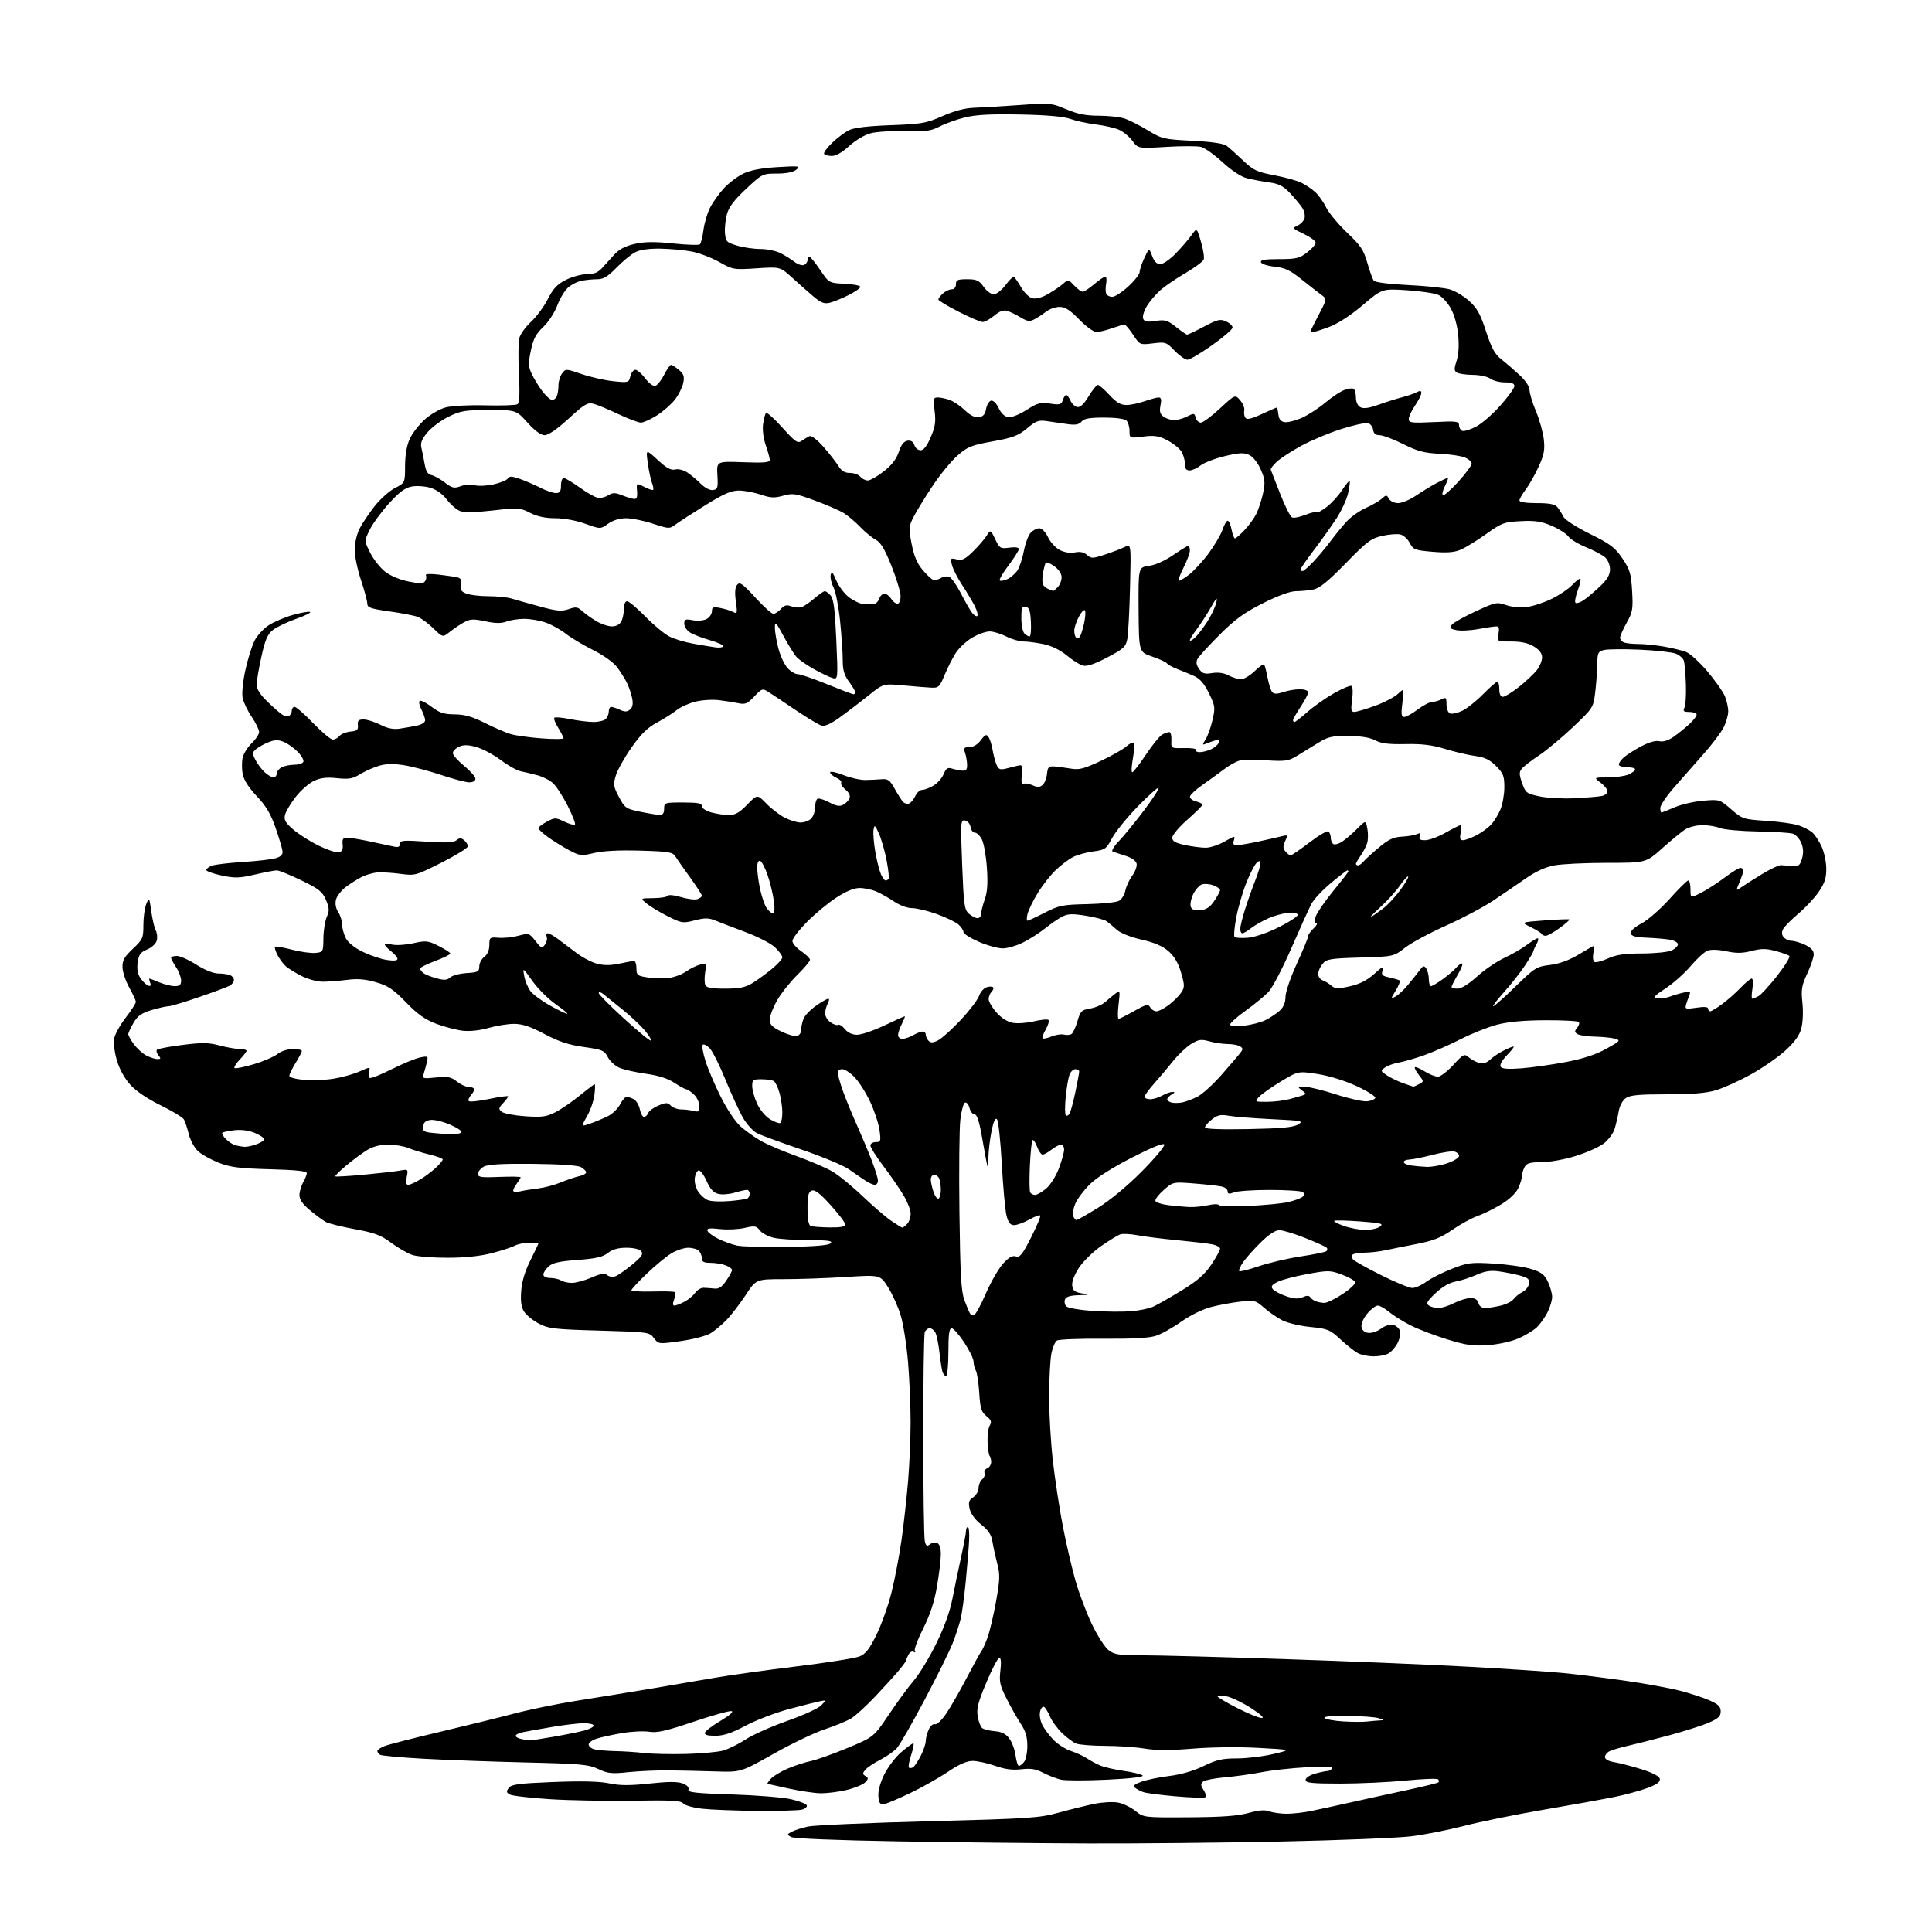 <?xml version="1.0" encoding="UTF-8" standalone="no"?>
<svg 
  version="1.1" 
  xmlns="http://www.w3.org/2000/svg" 
  xmlns:xlink="http://www.w3.org/1999/xlink" 
  xmlns:svg="http://www.w3.org/2000/svg"
  xmlns:rdf="http://www.w3.org/1999/02/22-rdf-syntax-ns#"
  xmlns:cc="http://creativecommons.org/ns#"
  xmlns:dc="http://purl.org/dc/elements/1.1/"
  viewBox="0 0 768 768"
  width="768"
  height="768"
>
<style>svg {background-color: white; }</style>"
<path stroke="none" fill="black" fill-rule="evenodd" d="M432.50,732.79C413.25,732.72 379.23,732.35 356.91,731.97C332.59,731.55 315.59,730.87 314.50,730.26C312.77,729.29 312.78,729.19 314.71,728.15C315.83,727.55 318.72,726.63 321.12,726.09C323.53,725.56 345.07,724.61 369.00,723.99C409.54,722.93 413.08,722.70 421.00,720.52C425.68,719.23 432.06,717.66 435.19,717.03C438.31,716.40 442.48,716.19 444.44,716.55C446.40,716.92 449.50,718.41 451.33,719.87C454.66,722.51 454.66,722.51 472.58,722.41C485.71,722.33 492.05,721.87 496.30,720.69C500.42,719.55 502.82,719.36 504.61,720.04C506.00,720.57 509.09,721.00 511.49,721.00C513.89,721.00 518.24,720.51 521.17,719.91C524.10,719.31 531.23,717.76 537.00,716.47C542.77,715.17 552.86,712.96 559.42,711.56C565.97,710.15 571.56,708.78 571.83,708.50C572.11,708.23 572.02,707.69 571.64,707.30C571.26,706.92 565.44,707.15 558.72,707.81C552.00,708.47 540.31,709.01 532.75,709.01C521.40,709.00 519.00,708.75 519.00,707.55C519.00,706.72 520.62,705.65 522.75,705.05C524.81,704.48 527.04,704.01 527.69,704.01C528.35,704.00 529.17,703.53 529.52,702.96C529.96,702.26 526.70,702.12 519.33,702.52C513.37,702.85 505.35,703.74 501.50,704.49C497.65,705.24 491.12,706.15 487.00,706.51C482.88,706.87 478.93,707.65 478.23,708.23C477.21,709.07 477.25,709.74 478.47,711.59C479.30,712.86 479.57,714.15 479.07,714.46C478.56,714.77 473.28,714.59 467.32,714.07C461.35,713.55 455.58,712.80 454.49,712.40C453.39,712.01 451.92,711.24 451.20,710.68C450.22,709.92 450.84,709.33 453.70,708.28C455.79,707.51 460.80,706.48 464.84,705.98C469.49,705.41 474.48,703.96 478.42,702.04C483.57,699.53 485.89,699.00 491.71,699.00C495.58,699.00 502.07,698.22 506.13,697.26C513.50,695.52 513.50,695.52 500.00,694.80C492.24,694.38 481.18,694.52 474.00,695.12C465.19,695.85 459.58,695.84 455.00,695.09C451.43,694.50 444.37,694.01 439.32,694.01C434.26,694.00 429.09,693.59 427.82,693.10C426.54,692.60 423.97,690.69 422.10,688.85C420.23,687.01 418.10,684.07 417.37,682.32C416.63,680.57 415.59,678.86 415.04,678.53C414.50,678.19 413.78,679.01 413.45,680.35C413.10,681.75 413.50,684.06 414.39,685.79C415.24,687.44 417.30,690.15 418.97,691.82C420.64,693.48 423.69,695.39 425.75,696.06C427.81,696.73 430.62,698.02 432.00,698.94C433.38,699.85 435.77,701.15 437.33,701.81C438.89,702.48 443.12,703.45 446.73,703.96C450.34,704.47 453.71,705.31 454.21,705.81C454.78,706.38 449.31,707.02 440.13,707.46C431.87,707.86 423.65,707.86 421.85,707.47C420.05,707.07 416.85,705.85 414.73,704.74C411.77,703.20 409.76,702.87 406.00,703.31C402.51,703.73 399.54,703.34 395.59,701.95C392.54,700.88 388.52,700.00 386.64,700.00C384.28,700.00 381.28,701.32 376.87,704.30C373.36,706.67 366.66,710.45 361.96,712.71C357.26,714.97 352.54,716.97 351.46,717.16C349.88,717.43 349.44,716.85 349.18,714.15C348.98,712.03 349.82,708.84 351.49,705.43C352.94,702.47 355.98,698.46 358.24,696.53C360.51,694.59 362.67,693.00 363.04,693.00C363.42,693.00 363.05,695.04 362.23,697.54C361.41,700.03 360.99,702.33 361.30,702.64C361.61,702.95 362.35,702.90 362.95,702.53C363.54,702.16 364.92,700.11 366.01,697.97C367.11,695.83 368.00,693.18 368.00,692.09C368.00,690.99 368.53,688.93 369.18,687.51C369.83,686.08 370.93,685.14 371.64,685.41C372.37,685.70 374.29,683.89 376.12,681.20C377.88,678.62 381.55,672.23 384.27,667.00C386.99,661.77 389.61,657.01 390.09,656.41C390.58,655.82 391.69,653.34 392.57,650.91C393.45,648.49 394.97,642.02 395.95,636.54C397.49,627.91 397.56,625.91 396.41,621.54C395.69,618.77 394.83,614.84 394.51,612.81C394.08,610.08 392.91,608.30 390.04,606.03C387.60,604.10 385.89,601.76 385.45,599.76C384.88,597.17 385.14,596.32 386.87,595.17C388.04,594.39 389.00,592.74 389.00,591.50C389.00,590.26 389.65,588.71 390.44,588.05C391.23,587.39 391.66,586.27 391.38,585.56C391.11,584.84 391.59,583.99 392.44,583.66C393.30,583.33 394.00,582.22 394.00,581.20C394.00,580.17 393.73,579.06 393.39,578.72C393.06,578.39 392.69,575.95 392.57,573.31C392.45,570.66 392.84,567.68 393.43,566.68C394.29,565.22 394.04,564.49 392.11,562.91C390.09,561.25 389.64,559.82 389.27,553.74C389.02,549.77 388.41,545.76 387.91,544.83C387.41,543.90 387.00,542.26 387.00,541.21C387.00,540.15 385.33,536.74 383.29,533.64C381.24,530.54 378.99,528.00 378.29,528.00C377.33,528.00 377.00,530.42 377.00,537.50C377.00,542.73 376.58,547.00 376.07,547.00C375.55,547.00 374.91,546.21 374.63,545.25C374.35,544.29 373.81,540.80 373.43,537.50C373.06,534.20 372.34,530.71 371.84,529.75C371.34,528.79 370.32,528.00 369.57,528.00C368.82,528.00 367.94,528.71 367.61,529.58C367.27,530.45 367.01,549.01 367.01,570.83C367.02,592.65 367.30,611.52 367.64,612.77C368.11,614.56 368.54,614.80 369.61,613.91C370.36,613.29 371.66,613.04 372.49,613.36C373.48,613.74 374.00,615.28 374.00,617.84C374.00,619.98 373.31,625.73 372.47,630.62C371.41,636.78 369.73,641.90 366.98,647.36C364.80,651.68 363.31,655.68 363.66,656.26C364.03,656.86 363.83,657.01 363.20,656.63C362.60,656.25 361.67,656.74 361.15,657.72C360.63,658.70 360.21,659.73 360.23,660.00C360.24,660.27 358.96,662.05 357.38,663.95C355.80,665.85 351.59,670.49 348.04,674.25C344.48,678.02 340.16,681.97 338.43,683.05C336.69,684.12 331.95,686.08 327.89,687.41C323.82,688.75 314.65,693.14 307.50,697.17C294.50,704.50 294.50,704.50 284.50,704.18C279.00,704.00 270.68,703.81 266.00,703.76C261.32,703.70 254.06,704.02 249.85,704.46C243.17,705.17 241.64,705.01 237.85,703.23C233.97,701.41 230.85,701.12 209.00,700.61C195.53,700.29 177.23,699.62 168.35,699.13C159.46,698.64 151.70,697.93 151.10,697.56C150.49,697.19 150.00,696.51 150.00,696.06C150.00,695.61 151.24,694.74 152.75,694.13C154.26,693.52 164.05,691.00 174.50,688.53C184.95,686.07 198.46,682.74 204.52,681.14C210.58,679.54 221.83,677.24 229.52,676.03C237.21,674.82 250.25,672.70 258.50,671.32C266.75,669.94 278.23,667.98 284.00,666.97C289.77,665.96 304.40,663.92 316.50,662.44C328.60,660.96 339.92,659.17 341.65,658.47C344.10,657.47 345.60,655.56 348.41,649.84C350.40,645.80 353.09,638.23 354.40,633.00C355.70,627.77 357.51,618.33 358.40,612.00C359.29,605.67 360.46,595.10 361.00,588.50C361.53,581.90 361.98,571.50 361.98,565.40C361.99,559.29 361.54,548.61 360.98,541.67C360.41,534.73 359.08,526.23 358.01,522.78C356.94,519.32 354.68,514.31 352.98,511.63C349.89,506.76 349.89,506.76 336.20,507.63C328.66,508.10 317.56,508.49 311.53,508.49C300.55,508.50 300.55,508.50 296.41,514.82C294.12,518.29 290.74,522.71 288.88,524.63C287.02,526.56 284.15,528.97 282.50,529.99C280.84,531.02 275.53,532.41 270.63,533.10C261.77,534.34 261.76,534.34 259.94,531.92C258.15,529.54 257.79,529.49 238.31,528.94C220.46,528.44 218.08,528.17 214.26,526.18C211.94,524.97 209.29,522.85 208.39,521.48C207.20,519.66 206.87,517.43 207.18,513.24C207.45,509.42 208.67,505.35 210.80,501.09C212.56,497.56 214.00,494.53 214.00,494.34C214.00,494.15 212.40,494.00 210.43,494.00C208.47,494.00 205.89,494.52 204.70,495.16C203.51,495.80 199.38,497.14 195.52,498.14C190.90,499.34 184.87,499.97 177.90,499.98C172.07,499.99 165.77,499.49 163.90,498.86C162.03,498.24 158.25,496.06 155.50,494.03C151.35,490.96 148.89,490.04 141.09,488.62C135.92,487.68 130.75,486.40 129.59,485.79C128.44,485.17 125.59,483.07 123.25,481.12C120.26,478.63 119.01,476.83 119.04,475.04C119.05,473.64 119.71,471.38 120.50,470.00C121.29,468.62 121.95,466.98 121.96,466.34C121.99,465.53 117.56,465.06 107.25,464.79C94.99,464.46 91.55,464.01 86.86,462.17C83.77,460.94 80.08,458.88 78.68,457.58C77.28,456.28 75.65,453.26 75.05,450.86C74.45,448.46 73.58,445.82 73.12,445.00C72.66,444.18 68.51,441.65 63.89,439.39C58.61,436.81 54.11,433.76 51.78,431.18C49.47,428.62 47.46,424.96 46.44,421.43C45.50,418.22 45.06,414.46 45.41,412.72C45.74,411.04 47.81,407.33 50.01,404.49C52.20,401.64 54.00,398.85 54.00,398.28C54.00,397.72 52.83,395.16 51.40,392.60C49.97,390.04 48.76,386.42 48.70,384.54C48.63,381.77 49.39,380.40 52.80,377.18C56.75,373.46 57.00,372.91 57.00,367.68C57.00,364.63 57.52,360.86 58.16,359.32C59.29,356.59 59.35,356.68 60.13,362.25C60.57,365.41 61.37,368.82 61.91,369.84C62.45,370.85 62.64,372.67 62.32,373.88C62.00,375.11 60.32,376.68 58.49,377.44C55.81,378.56 55.15,379.46 54.72,382.65C54.36,385.34 54.72,387.23 55.91,388.94C56.85,390.28 58.23,391.58 58.97,391.82C59.88,392.13 60.11,391.74 59.69,390.64C59.35,389.74 59.22,389.00 59.41,389.00C59.60,389.00 61.37,389.68 63.35,390.50C65.32,391.32 68.08,392.00 69.47,392.00C71.43,392.00 72.00,391.49 71.99,389.75C71.99,388.51 71.09,386.15 70.00,384.50C68.91,382.85 68.01,381.16 68.01,380.75C68.00,380.34 69.03,380.00 70.30,380.00C71.56,380.00 75.05,381.56 78.05,383.47C81.26,385.52 84.80,386.96 86.67,386.97C88.41,386.99 90.55,387.27 91.42,387.61C92.29,387.94 93.00,388.82 93.00,389.57C93.00,390.32 92.21,391.35 91.25,391.86C90.29,392.38 84.78,394.42 79.01,396.40C73.25,398.38 67.82,400.00 66.95,400.00C66.08,400.00 63.07,400.68 60.27,401.51C56.28,402.70 54.73,403.78 53.09,406.57C51.94,408.52 51.00,410.56 51.00,411.10C51.00,411.64 52.01,413.46 53.25,415.14C54.49,416.82 56.72,418.83 58.20,419.60C59.69,420.37 61.65,421.00 62.57,421.00C63.96,421.00 64.03,420.74 62.98,419.48C62.28,418.64 62.03,417.64 62.41,417.26C62.79,416.88 67.35,416.03 72.54,415.37C80.32,414.39 82.90,414.42 87.24,415.58C90.13,416.35 93.74,416.98 95.25,416.99C96.76,416.99 98.00,417.31 98.00,417.70C98.00,418.08 96.80,419.65 95.32,421.18C93.85,422.72 92.91,424.24 93.23,424.56C93.55,424.88 96.94,424.21 100.77,423.07C104.60,421.93 108.88,420.09 110.28,419.00C111.74,417.84 114.33,417.00 116.41,417.00C118.38,417.00 120.00,417.34 119.99,417.75C119.99,418.16 118.88,420.30 117.53,422.50C116.17,424.70 115.05,427.01 115.03,427.63C115.01,428.28 117.42,428.96 120.75,429.25C123.91,429.53 129.20,429.33 132.49,428.82C135.79,428.30 140.46,427.01 142.86,425.94C147.21,424.02 147.23,424.02 146.71,426.00C146.42,427.10 146.55,428.22 146.99,428.49C147.43,428.77 151.38,427.19 155.77,424.99C160.16,422.80 165.22,420.71 167.02,420.35C170.09,419.73 170.26,419.84 169.73,422.10C169.42,423.42 168.85,425.48 168.48,426.69C167.82,428.80 167.99,428.86 173.32,428.31C177.98,427.83 179.27,428.07 181.56,429.87C183.05,431.04 185.03,432.00 185.97,432.00C186.90,432.00 187.97,432.30 188.34,432.67C188.70,433.04 188.26,434.16 187.34,435.17C186.43,436.19 185.99,437.33 186.37,437.71C186.76,438.09 190.43,437.70 194.53,436.84C198.64,435.98 202.00,435.53 202.00,435.83C202.00,436.13 201.09,437.35 199.97,438.54C198.18,440.43 198.12,440.85 199.43,441.94C200.25,442.63 204.45,443.43 208.75,443.72C215.43,444.18 217.19,443.95 220.75,442.13C223.05,440.96 227.41,437.97 230.45,435.50C233.49,433.02 236.16,431.00 236.39,431.00C236.62,431.00 236.58,432.91 236.29,435.25C236.00,437.59 234.69,441.40 233.36,443.71C230.96,447.93 230.96,447.93 234.87,446.55C237.01,445.79 240.17,444.45 241.87,443.57C243.57,442.69 245.66,440.62 246.51,438.98C247.36,437.34 248.52,436.00 249.09,436.00C249.66,436.00 250.94,436.43 251.93,436.96C252.92,437.49 254.01,439.29 254.34,440.96C254.68,442.63 255.43,444.00 256.01,444.00C256.59,444.00 257.33,443.31 257.65,442.46C257.98,441.62 259.80,440.27 261.71,439.48C264.75,438.21 265.35,438.21 266.66,439.51C267.47,440.33 269.35,441.01 270.82,441.01C272.29,441.02 274.51,441.30 275.75,441.63C277.66,442.14 278.00,441.84 278.00,439.66C278.00,438.24 277.02,436.16 275.81,435.04C274.61,433.92 273.25,433.00 272.79,433.00C272.33,433.00 270.21,431.84 268.08,430.43C265.47,428.71 261.78,427.53 256.86,426.85C252.83,426.29 248.09,425.23 246.33,424.49C244.57,423.76 242.45,421.85 241.63,420.24C240.25,417.57 239.44,417.23 232.07,416.19C226.05,415.34 222.12,414.04 216.43,411.03C210.80,408.04 207.66,407.00 204.32,407.00C201.84,407.00 197.31,407.73 194.26,408.61C190.98,409.57 186.82,410.03 184.10,409.74C181.57,409.47 176.80,408.24 173.50,407.00C168.95,405.28 166.02,403.21 161.39,398.43C156.33,393.23 154.27,391.84 149.49,390.46C145.30,389.24 142.18,388.97 138.11,389.49C135.02,389.88 130.69,390.22 128.48,390.24C126.24,390.26 122.48,389.28 119.98,388.02C117.52,386.78 114.67,385.03 113.65,384.14C112.63,383.24 111.13,381.22 110.32,379.66C109.51,378.09 109.06,376.61 109.32,376.35C109.57,376.10 112.58,376.61 116.00,377.50C119.42,378.39 123.63,378.97 125.36,378.81C128.45,378.50 128.50,378.42 128.56,373.00C128.59,369.98 129.19,366.15 129.90,364.50C130.98,361.97 130.93,360.91 129.55,357.70C128.16,354.43 126.77,353.34 119.77,349.95C115.28,347.78 110.91,345.99 110.05,345.99C109.20,345.98 105.28,346.73 101.35,347.65C95.16,349.09 93.39,349.14 88.10,348.02C84.75,347.31 82.00,346.33 82.00,345.84C82.00,345.35 83.01,344.58 84.25,344.12C85.49,343.66 91.00,343.01 96.50,342.66C102.00,342.32 107.85,341.65 109.50,341.18C111.61,340.58 112.44,339.75 112.31,338.41C112.20,337.36 110.96,333.16 109.55,329.08C107.61,323.50 105.76,320.39 102.06,316.47C98.86,313.08 96.91,310.03 96.47,307.71C96.11,305.76 96.10,302.83 96.45,301.22C96.81,299.60 98.43,297.01 100.05,295.45C101.67,293.90 103.00,291.88 103.00,290.96C103.00,290.05 101.66,287.32 100.02,284.90C98.38,282.48 96.76,279.08 96.43,277.36C96.09,275.63 96.59,270.68 97.54,266.36C98.49,262.03 100.12,256.81 101.15,254.75C102.19,252.69 104.72,249.91 106.77,248.57C108.82,247.24 113.10,245.40 116.27,244.49C119.44,243.59 122.57,243.02 123.22,243.24C123.88,243.46 121.42,244.69 117.77,245.98C114.11,247.27 109.92,249.29 108.44,250.46C106.32,252.16 105.38,254.35 103.91,261.05C102.88,265.70 102.04,270.68 102.02,272.12C102.01,273.93 103.38,276.08 106.44,279.05C108.88,281.42 111.58,283.75 112.45,284.23C113.31,284.71 114.46,284.83 115.01,284.50C115.55,284.16 116.00,283.23 116.00,282.44C116.00,281.65 116.51,281.00 117.13,281.00C117.75,281.00 121.08,283.93 124.54,287.50C127.99,291.07 131.48,294.00 132.29,294.00C133.09,294.00 134.29,293.35 134.95,292.56C135.61,291.76 137.58,290.98 139.32,290.81C141.95,290.55 142.46,290.11 142.26,288.25C142.07,286.45 142.53,286.00 144.55,286.00C145.94,286.00 148.92,286.94 151.18,288.09C154.05,289.55 156.37,290.02 158.89,289.65C160.88,289.35 163.96,288.81 165.75,288.44C167.60,288.06 169.00,287.15 169.00,286.34C169.00,285.55 168.33,283.60 167.50,282.01C166.68,280.42 166.39,278.88 166.86,278.58C167.33,278.29 169.47,279.38 171.61,281.00C174.75,283.38 176.51,283.95 180.75,283.97C184.68,283.99 187.69,284.85 192.75,287.39C196.46,289.25 201.07,291.24 203.00,291.81C204.93,292.38 210.44,293.15 215.25,293.51C220.06,293.88 224.00,293.85 224.00,293.46C224.00,293.06 223.05,291.20 221.89,289.32C220.72,287.43 220.04,285.63 220.36,285.30C220.69,284.98 223.51,285.23 226.64,285.86C229.77,286.49 233.97,287.00 235.97,287.00C237.97,287.00 240.14,286.46 240.80,285.80C241.46,285.14 242.00,283.79 242.00,282.80C242.00,281.81 242.43,281.00 242.95,281.00C243.48,281.00 245.04,281.52 246.42,282.15C248.35,283.03 249.29,283.01 250.43,282.06C251.45,281.21 251.73,279.83 251.31,277.66C250.98,275.92 250.05,273.15 249.24,271.50C248.43,269.85 246.66,267.03 245.31,265.23C243.89,263.32 239.87,260.45 235.68,258.35C231.73,256.37 226.85,253.45 224.84,251.86C222.83,250.27 219.28,248.31 216.96,247.49C214.65,246.67 210.81,246.00 208.44,246.00C206.07,246.00 202.86,246.48 201.32,247.08C199.27,247.86 196.97,247.83 192.90,246.97C188.12,245.96 186.88,246.02 184.40,247.40C182.81,248.29 180.26,250.00 178.75,251.21C175.99,253.40 175.99,253.40 172.25,249.76C170.19,247.76 167.38,245.70 166.00,245.19C164.62,244.68 159.56,243.70 154.75,243.03C147.30,241.98 146.00,241.52 146.00,239.92C146.00,238.89 144.87,234.69 143.50,230.59C142.12,226.50 141.00,221.07 141.00,218.53C141.00,215.95 141.85,212.26 142.93,210.14C143.99,208.06 146.69,204.04 148.94,201.19C151.19,198.35 154.82,195.11 157.01,193.99C161.00,191.96 161.00,191.96 161.02,185.23C161.04,180.89 161.69,177.08 162.87,174.50C163.87,172.30 166.53,168.84 168.79,166.80C171.04,164.77 174.79,162.59 177.12,161.97C179.52,161.32 186.38,160.96 192.93,161.13C199.29,161.29 205.03,161.10 205.67,160.70C206.50,160.19 206.67,156.73 206.28,148.63C205.97,142.38 206.04,135.98 206.43,134.41C206.83,132.84 208.93,129.91 211.10,127.91C213.27,125.90 216.27,121.84 217.77,118.88C219.90,114.68 221.48,113.01 224.96,111.25C227.42,110.01 231.15,109.00 233.26,109.00C236.04,109.00 237.69,108.34 239.30,106.58C240.51,105.24 242.73,102.80 244.24,101.15C246.14,99.07 248.63,97.78 252.35,96.95C256.36,96.05 260.25,96.01 267.61,96.78C273.05,97.35 277.83,97.50 278.24,97.12C278.65,96.73 279.27,94.19 279.63,91.46C279.99,88.73 281.14,84.79 282.19,82.70C283.23,80.62 285.67,77.16 287.61,75.01C289.54,72.87 293.04,70.19 295.37,69.06C298.32,67.64 302.52,66.83 309.06,66.43C317.74,65.91 318.34,65.99 316.56,67.43C315.30,68.45 312.60,69.00 308.85,69.00C303.16,69.00 302.98,69.09 296.55,75.11C291.82,79.53 289.73,82.30 288.95,85.17C288.37,87.35 288.03,90.74 288.19,92.71C288.48,96.01 288.86,96.40 293.00,97.63C295.48,98.37 299.66,98.98 302.30,98.98C304.94,98.99 308.54,99.74 310.30,100.64C312.06,101.54 314.54,103.09 315.81,104.09C317.09,105.08 318.77,105.64 319.56,105.34C320.35,105.03 321.00,104.16 321.00,103.39C321.00,102.63 321.34,102.02 321.75,102.04C322.16,102.06 324.08,104.42 326.02,107.29C329.54,112.50 329.54,112.50 335.77,112.80C339.20,112.96 342.00,113.52 342.00,114.03C342.00,114.55 339.86,116.03 337.25,117.34C334.64,118.65 331.28,120.01 329.79,120.36C327.65,120.88 326.30,120.35 323.29,117.79C321.21,116.02 317.39,112.65 314.82,110.31C310.13,106.04 310.13,106.04 300.79,106.66C291.66,107.26 291.33,107.20 285.91,104.15C282.86,102.43 277.93,100.55 274.94,99.98C271.95,99.40 266.32,98.90 262.44,98.84C257.85,98.78 254.35,99.29 252.44,100.30C250.82,101.14 247.49,103.90 245.04,106.42C241.60,109.96 239.86,111.00 237.42,111.00C235.68,111.00 232.85,111.28 231.14,111.62C229.43,111.96 226.97,113.23 225.67,114.43C224.37,115.63 222.48,118.84 221.47,121.56C220.45,124.28 217.96,128.07 215.93,130.00C213.01,132.76 211.98,134.74 211.01,139.42C209.95,144.54 210.01,145.80 211.44,148.79C212.34,150.69 214.24,153.76 215.66,155.62C217.08,157.48 218.81,159.00 219.51,159.00C220.21,159.00 221.06,158.29 221.39,157.42C221.73,156.55 222.00,154.61 222.00,153.11C222.00,151.61 222.64,149.51 223.43,148.44C224.84,146.53 224.94,146.53 231.18,148.68C234.65,149.88 240.29,151.16 243.71,151.53C249.78,152.17 249.93,152.13 250.57,149.59C250.92,148.17 251.82,147.00 252.56,147.00C253.29,147.00 255.08,148.55 256.52,150.44C258.16,152.58 259.70,153.67 260.62,153.32C261.42,153.01 262.98,151.01 264.06,148.88C265.15,146.74 266.37,145.01 266.77,145.03C267.17,145.05 268.57,145.96 269.87,147.04C271.79,148.64 272.13,149.62 271.61,152.18C271.27,153.91 269.80,156.88 268.36,158.77C266.92,160.66 263.68,163.51 261.17,165.11C258.66,166.70 255.78,168.00 254.78,168.00C253.77,168.00 249.69,166.46 245.72,164.58C241.75,162.70 237.31,160.86 235.85,160.49C233.56,159.92 232.19,160.75 226.02,166.42C221.47,170.59 217.99,173.00 216.51,173.00C214.99,173.00 212.64,171.28 209.69,168.00C205.19,163.00 205.19,163.00 194.45,163.00C184.86,163.00 183.12,163.29 178.31,165.64C175.35,167.09 171.57,169.90 169.91,171.89C167.65,174.60 167.05,176.12 167.51,178.00C167.85,179.38 168.44,182.29 168.81,184.49C169.31,187.34 170.06,188.58 171.47,188.85C172.55,189.06 174.95,190.39 176.81,191.80C179.74,194.04 180.55,194.23 183.09,193.27C184.69,192.67 187.22,192.50 188.71,192.90C190.20,193.29 193.60,193.13 196.26,192.53C198.93,191.93 201.46,190.88 201.88,190.20C202.48,189.23 203.50,189.27 206.67,190.38C208.88,191.16 212.55,192.75 214.81,193.90C217.07,195.06 219.84,196.00 220.96,196.00C222.56,196.00 223.00,195.35 223.00,193.00C223.00,191.35 223.48,190.00 224.08,190.00C224.67,190.00 227.67,191.80 230.74,194.00C233.81,196.20 237.16,198.00 238.18,198.00C239.19,198.00 240.91,197.45 241.99,196.77C243.56,195.80 244.63,195.81 247.23,196.86C249.03,197.58 251.18,198.24 252.00,198.33C253.11,198.46 253.43,197.64 253.24,195.22C252.98,191.94 252.98,191.94 256.09,193.54C257.79,194.43 259.38,194.95 259.62,194.71C259.86,194.47 259.65,193.20 259.15,191.89C258.66,190.57 257.91,187.03 257.50,184.01C256.74,178.51 256.74,178.51 261.45,182.84C264.96,186.08 266.71,187.04 268.36,186.63C269.61,186.31 271.68,186.81 273.17,187.79C274.60,188.73 277.03,190.76 278.57,192.30C280.22,193.95 282.21,194.97 283.43,194.80C285.29,194.53 285.47,193.92 285.18,188.93C284.86,183.35 284.86,183.35 295.43,183.74C303.71,184.05 306.00,183.85 305.99,182.82C305.98,182.09 305.26,179.47 304.40,177.00C303.48,174.39 303.03,170.89 303.33,168.67C303.60,166.56 304.13,164.53 304.50,164.17C304.87,163.80 307.81,166.43 311.02,170.00C316.19,175.74 317.08,176.35 318.69,175.24C319.68,174.55 321.07,173.71 321.77,173.38C322.52,173.02 324.78,174.74 327.27,177.56C329.60,180.19 332.28,183.62 333.24,185.17C334.49,187.22 335.76,188.00 337.86,188.00C339.45,188.00 341.32,188.68 342.00,189.50C342.68,190.32 344.02,191.00 344.96,191.00C345.90,191.00 348.75,189.38 351.28,187.41C354.46,184.93 356.33,182.52 357.28,179.66C358.23,176.78 359.30,175.41 360.74,175.19C362.13,174.99 363.05,175.57 363.48,176.94C363.84,178.07 364.95,179.00 365.94,179.00C367.17,179.00 368.47,177.33 369.97,173.84C371.77,169.67 372.06,167.66 371.52,163.34C370.91,158.44 371.02,158.00 372.86,158.00C373.97,158.00 376.14,158.48 377.68,159.06C379.23,159.65 381.91,161.48 383.63,163.15C385.72,165.16 387.56,166.06 389.13,165.83C390.86,165.59 391.62,164.70 392.00,162.51C392.28,160.87 393.19,159.41 394.01,159.26C394.86,159.11 396.14,160.39 397.00,162.25C397.94,164.29 399.35,165.62 400.79,165.83C402.12,166.01 405.19,164.80 408.06,162.96C412.40,160.17 413.57,159.86 417.43,160.44C421.30,161.02 421.91,160.85 422.48,159.05C422.84,157.92 423.45,157.00 423.83,157.00C424.21,157.00 424.97,158.01 425.51,159.24C426.06,160.48 427.28,161.63 428.23,161.81C429.40,162.03 430.87,160.64 432.73,157.57C434.24,155.06 435.90,153.00 436.40,153.00C436.90,153.00 438.97,154.80 441.00,157.00C443.74,159.97 445.47,161.00 447.72,161.00C449.39,161.00 452.66,160.32 455.00,159.50C457.34,158.68 459.86,158.00 460.60,158.00C461.58,158.00 461.78,158.86 461.32,161.15C460.84,163.55 461.13,164.62 462.54,165.65C463.55,166.39 465.44,167.00 466.74,167.00C468.04,167.00 470.38,166.34 471.94,165.53C474.58,164.17 474.82,164.20 475.30,166.03C475.58,167.11 476.50,168.00 477.35,168.00C478.19,168.00 481.61,165.48 484.94,162.39C491.00,156.78 491.00,156.78 493.00,159.14C494.10,160.44 494.82,162.24 494.62,163.14C494.41,164.04 494.59,165.33 495.01,166.01C495.59,166.95 497.18,166.61 501.51,164.63C504.66,163.18 507.38,162.00 507.55,162.00C507.73,162.00 508.01,163.24 508.18,164.75C508.41,166.70 509.14,167.59 510.71,167.81C511.93,167.99 514.97,167.22 517.47,166.12C519.97,165.01 524.15,162.31 526.76,160.12C529.37,157.92 532.78,155.65 534.33,155.06C535.89,154.47 537.58,154.24 538.08,154.55C538.59,154.86 539.00,156.43 539.00,158.02C539.00,159.79 539.70,161.30 540.78,161.88C542.04,162.55 544.19,162.25 548.03,160.87C551.04,159.79 555.25,158.46 557.38,157.92C559.51,157.37 562.10,156.48 563.13,155.93C564.51,155.19 565.00,155.27 565.00,156.23C565.00,156.95 563.88,159.19 562.50,161.21C561.12,163.24 560.00,165.65 560.00,166.58C560.00,168.08 561.10,168.21 570.00,167.79C579.02,167.35 580.00,167.47 580.00,169.05C580.00,170.00 580.58,171.01 581.28,171.28C581.98,171.55 584.42,170.81 586.69,169.63C588.96,168.46 593.33,164.67 596.41,161.21C599.48,157.75 602.00,154.27 602.00,153.46C602.00,152.44 600.87,152.00 598.19,152.00C596.10,152.00 593.51,151.34 592.44,150.53C591.36,149.72 588.28,149.04 585.50,149.02C582.75,148.99 579.88,148.58 579.13,148.10C578.01,147.39 577.99,146.58 579.01,143.46C579.80,141.08 580.04,137.30 579.66,133.26C579.30,129.41 578.14,125.17 576.76,122.67C575.50,120.38 573.30,117.95 571.88,117.27C570.45,116.59 564.82,115.74 559.36,115.38C549.43,114.73 549.43,114.73 541.70,121.30C536.95,125.34 531.84,128.66 528.45,129.93C525.41,131.07 522.45,132.00 521.88,132.00C521.30,132.00 520.98,131.62 521.17,131.17C521.35,130.71 522.85,127.75 524.50,124.58C527.50,118.83 527.50,118.83 525.22,117.17C523.96,116.25 520.41,113.48 517.33,111.01C512.83,107.41 510.74,106.43 506.69,106.01C503.92,105.73 501.47,104.94 501.25,104.25C500.94,103.32 502.81,103.00 508.48,103.00C515.20,103.00 516.55,102.68 519.57,100.38C521.46,98.94 523.00,97.19 523.00,96.49C523.00,95.79 520.86,94.21 518.25,92.97C513.79,90.86 513.63,90.67 515.73,89.72C516.95,89.17 518.23,87.86 518.56,86.81C518.89,85.76 518.49,83.87 517.66,82.60C516.83,81.34 514.64,78.70 512.80,76.75C510.15,73.94 508.39,73.04 504.47,72.50C501.74,72.13 497.78,71.38 495.68,70.85C493.32,70.25 489.61,67.82 485.97,64.47C482.73,61.49 478.88,58.76 477.42,58.39C475.95,58.02 469.73,58.02 463.59,58.39C452.42,59.06 452.42,59.06 450.11,55.94C448.84,54.22 446.39,52.23 444.65,51.51C442.92,50.78 438.80,49.86 435.50,49.46C432.20,49.05 427.70,48.07 425.50,47.28C422.82,46.31 416.22,45.73 405.50,45.52C393.86,45.29 387.88,45.61 383.56,46.68C380.29,47.49 375.79,49.10 373.56,50.27C370.11,52.07 368.06,52.34 359.89,52.12C354.60,51.97 348.37,52.36 346.05,52.99C343.66,53.63 339.96,55.84 337.55,58.06C334.88,60.52 332.31,62.00 330.70,62.00C329.28,62.00 327.89,61.62 327.60,61.16C327.32,60.70 328.75,58.73 330.79,56.77C332.83,54.82 335.85,52.55 337.50,51.74C339.50,50.75 344.99,50.10 354.02,49.77C366.42,49.31 368.14,49.01 374.70,46.13C379.42,44.06 383.66,42.94 387.18,42.84C390.10,42.75 398.18,42.27 405.12,41.77C417.43,40.89 417.89,40.93 423.84,43.43C428.39,45.35 431.68,46.00 436.82,46.00C440.61,46.00 445.23,46.51 447.10,47.14C448.97,47.77 453.11,49.88 456.31,51.82C461.85,55.20 462.66,55.39 473.94,55.96C481.77,56.36 486.39,57.04 487.63,57.97C488.66,58.75 491.59,61.37 494.13,63.79C498.26,67.71 499.63,68.36 506.57,69.67C510.87,70.48 515.76,71.84 517.44,72.69C519.12,73.54 521.56,75.19 522.85,76.37C524.14,77.54 526.09,80.30 527.19,82.50C528.29,84.70 532.03,89.20 535.51,92.50C540.90,97.61 542.09,99.39 543.54,104.50C544.48,107.80 545.64,110.99 546.12,111.60C546.62,112.23 552.42,112.96 559.75,113.31C566.76,113.65 574.22,114.42 576.32,115.03C578.42,115.64 581.89,117.72 584.04,119.65C587.16,122.47 588.48,124.87 590.71,131.70C592.90,138.43 594.19,140.78 596.83,142.86C598.67,144.31 601.93,147.13 604.09,149.13C606.48,151.35 608.01,153.68 608.02,155.13C608.04,156.43 609.18,160.20 610.57,163.50C611.96,166.80 613.36,171.81 613.68,174.63C614.15,178.86 613.79,180.79 611.59,185.59C610.12,188.79 607.81,192.87 606.46,194.64C605.11,196.42 604.00,198.35 604.00,198.93C604.00,199.59 606.67,200.00 610.88,200.00C615.97,200.00 618.10,200.42 619.09,201.61C619.82,202.49 620.89,204.18 621.46,205.36C622.07,206.61 626.45,209.46 632.00,212.21C640.18,216.26 641.98,217.62 644.92,221.97C647.92,226.42 648.39,227.99 648.79,234.94C649.20,242.10 649.00,243.31 646.62,247.56C645.18,250.14 644.00,252.82 644.00,253.52C644.00,254.22 644.71,255.06 645.58,255.39C646.45,255.73 649.07,256.00 651.40,256.00C653.73,256.00 658.30,256.47 661.57,257.04C664.83,257.62 668.77,258.58 670.31,259.19C671.86,259.80 675.64,263.26 678.71,266.88C681.78,270.50 684.90,274.92 685.65,276.70C686.39,278.48 687.00,281.21 687.00,282.76C687.00,284.31 686.17,287.20 685.17,289.17C684.16,291.15 680.61,295.86 677.27,299.63C673.94,303.41 668.69,309.37 665.60,312.88C662.52,316.38 660.00,320.10 660.00,321.13C660.00,322.16 660.19,323.00 660.42,323.00C660.65,323.00 663.01,322.07 665.67,320.92C668.33,319.78 673.44,318.60 677.04,318.30C683.54,317.75 683.62,317.77 688.17,321.71C692.63,325.58 693.00,325.70 702.13,326.30C707.28,326.64 713.08,327.45 715.00,328.10C716.92,328.75 719.35,330.01 720.39,330.89C721.43,331.78 723.11,334.30 724.12,336.50C725.13,338.70 725.97,342.67 725.98,345.32C726.00,349.07 725.33,351.11 722.98,354.52C721.32,356.94 717.68,360.83 714.89,363.19C712.11,365.54 709.38,368.29 708.84,369.30C708.17,370.56 708.23,371.58 709.05,372.56C709.71,373.35 711.13,374.00 712.22,374.00C713.31,374.00 715.73,374.73 717.60,375.61C719.91,376.71 721.00,377.91 720.99,379.36C720.98,380.54 719.82,383.98 718.41,387.00C716.18,391.76 715.93,393.32 716.49,398.64C716.86,402.14 716.67,406.51 716.05,408.80C715.29,411.64 713.39,414.26 709.65,417.66C706.72,420.32 700.54,424.59 695.91,427.15C691.29,429.70 685.06,432.51 682.07,433.40C678.21,434.54 672.56,435.00 662.54,435.00C651.51,435.00 647.97,435.33 646.26,436.53C644.99,437.42 643.82,439.61 643.46,441.78C643.11,443.83 642.38,446.97 641.83,448.76C641.29,450.55 639.34,453.16 637.51,454.56C635.68,455.96 630.65,458.19 626.34,459.53C621.95,460.90 615.99,461.98 612.79,461.98C608.17,462.00 606.87,462.37 606.04,463.93C605.47,465.00 605.00,466.62 605.00,467.53C605.00,468.45 604.32,470.64 603.48,472.40C602.57,474.32 599.88,476.86 596.73,478.76C593.85,480.50 589.60,482.59 587.28,483.41C584.96,484.22 580.46,486.69 577.28,488.89C572.71,492.05 569.72,493.23 563.00,494.53C558.33,495.43 552.70,496.56 550.50,497.04C548.30,497.52 544.61,497.93 542.31,497.96C540.00,497.98 537.90,498.36 537.62,498.80C537.35,499.24 537.44,500.05 537.82,500.61C538.19,501.17 543.16,503.96 548.85,506.81C554.55,509.67 560.20,512.00 561.41,512.00C562.62,512.00 565.12,510.89 566.96,509.53C568.81,508.17 573.38,505.85 577.13,504.38C583.40,501.92 584.73,501.75 593.72,502.29C599.10,502.61 605.78,503.56 608.56,504.42C612.69,505.68 613.92,506.61 615.31,509.51C616.24,511.47 617.00,514.20 617.00,515.57C617.00,516.95 616.14,519.75 615.10,521.79C614.05,523.83 612.13,526.49 610.83,527.70C609.54,528.91 606.31,530.86 603.65,532.03C600.93,533.24 595.71,534.40 591.67,534.70C585.70,535.15 582.99,534.78 575.50,532.49C570.55,530.98 563.98,528.48 560.90,526.94C557.82,525.39 553.93,522.97 552.25,521.56C550.58,520.15 548.53,519.00 547.69,519.00C546.86,519.00 544.99,520.41 543.54,522.14C542.06,523.89 541.03,526.21 541.20,527.39C541.39,528.74 542.36,529.62 543.89,529.84C545.20,530.02 547.51,529.26 549.01,528.15C550.66,526.93 552.59,526.34 553.84,526.67C554.99,526.97 556.20,528.04 556.52,529.06C556.84,530.07 556.40,532.26 555.54,533.92C554.68,535.58 553.02,537.46 551.84,538.09C550.66,538.72 547.99,539.21 545.90,539.18C543.81,539.15 541.07,538.59 539.80,537.92C538.54,537.26 535.44,534.81 532.92,532.48C528.66,528.53 527.82,528.19 520.92,527.50C516.84,527.10 511.83,525.91 509.78,524.88C507.73,523.84 504.46,521.58 502.50,519.87C499.12,516.89 498.67,516.78 493.01,517.42C489.74,517.79 484.50,518.76 481.37,519.58C478.05,520.44 473.13,522.87 469.58,525.38C466.24,527.76 461.70,530.30 459.50,531.01C456.75,531.91 450.17,532.27 438.50,532.17C429.15,532.09 420.89,532.41 420.14,532.89C419.39,533.37 418.40,535.72 417.93,538.13C417.47,540.53 417.07,548.12 417.04,555.00C417.02,561.88 417.70,573.58 418.56,581.00C419.42,588.42 421.21,600.12 422.55,607.00C423.88,613.88 426.14,623.55 427.56,628.50C428.97,633.45 431.90,641.18 434.06,645.67C436.21,650.16 439.17,654.77 440.62,655.92C442.94,657.74 444.65,658.00 454.38,658.01C460.50,658.01 485.75,658.69 510.50,659.51C535.25,660.33 568.04,661.69 583.38,662.53C598.71,663.36 615.81,664.50 621.38,665.05C626.94,665.60 637.97,666.97 645.87,668.09C653.78,669.22 663.58,671.00 667.65,672.04C671.73,673.08 677.07,674.82 679.53,675.91C683.06,677.47 684.00,678.40 684.00,680.32C684.00,682.28 683.05,683.16 679.15,684.84C676.48,685.99 669.39,688.24 663.40,689.85C657.40,691.45 650.02,693.33 647.00,694.02C643.98,694.70 640.71,695.67 639.75,696.17C638.79,696.66 638.00,697.71 638.00,698.49C638.00,699.36 639.46,700.14 641.75,700.51C643.81,700.84 648.65,702.10 652.50,703.30C657.07,704.74 659.61,706.08 659.81,707.16C660.03,708.35 658.63,709.37 654.81,710.79C651.89,711.88 645.90,713.50 641.50,714.39C637.10,715.27 624.50,717.54 613.50,719.42C602.50,721.30 588.33,724.18 582.00,725.82C575.67,727.46 566.23,729.33 561.00,729.97C555.77,730.61 532.60,731.54 509.50,732.03C486.40,732.52 451.75,732.86 432.50,732.79zM301.00,719.85C292.48,719.78 282.61,719.40 279.09,719.00C275.56,718.60 272.18,717.65 271.59,716.89C270.71,715.77 266.79,715.56 251.50,715.81C241.05,715.97 226.16,715.70 218.42,715.20C210.68,714.70 203.59,713.87 202.66,713.35C201.27,712.57 201.20,712.12 202.24,710.72C203.29,709.31 206.19,708.93 220.00,708.38C231.27,707.94 238.29,708.11 242.16,708.92C246.44,709.82 250.34,709.83 258.18,708.99C265.61,708.19 269.34,708.18 271.37,708.95C273.12,709.62 274.00,710.55 273.68,711.39C273.25,712.50 276.48,712.86 290.83,713.32C300.55,713.63 311.17,714.48 314.43,715.22C317.68,715.95 320.52,717.05 320.72,717.65C320.92,718.25 320.05,719.02 318.79,719.36C317.53,719.70 309.52,719.92 301.00,719.85zM326.00,712.85C323.52,712.78 317.90,711.93 313.50,710.97C309.10,710.01 305.32,709.17 305.10,709.11C304.87,709.05 305.47,708.14 306.42,707.09C307.37,706.04 310.36,704.23 313.08,703.06C315.80,701.89 319.93,700.54 322.26,700.06C324.59,699.58 331.19,697.23 336.92,694.84C347.33,690.50 347.33,690.50 353.42,681.45C356.76,676.47 361.22,670.40 363.33,667.95C365.43,665.50 369.38,659.00 372.10,653.50C375.32,646.98 377.59,640.71 378.61,635.50C379.46,631.10 381.03,623.59 382.08,618.82C383.14,614.04 384.00,609.43 384.00,608.57C384.00,607.70 384.34,607.00 384.75,607.00C385.16,607.00 385.38,609.36 385.24,612.25C385.10,615.14 384.51,622.45 383.92,628.50C383.34,634.55 382.42,641.30 381.88,643.50C381.34,645.70 379.95,649.98 378.78,653.00C377.62,656.02 372.61,666.15 367.66,675.50C362.71,684.85 357.73,693.56 356.58,694.85C355.44,696.14 352.45,698.24 349.94,699.52C347.43,700.80 344.76,702.59 344.00,703.50C342.83,704.90 342.84,705.29 344.06,706.04C345.29,706.80 345.26,707.17 343.86,708.57C342.96,709.47 339.58,710.83 336.36,711.59C333.14,712.35 328.48,712.91 326.00,712.85zM405.01,702.00C405.42,702.00 406.35,701.29 407.07,700.42C407.79,699.54 408.38,696.66 408.38,694.01C408.38,690.49 407.68,688.12 405.80,685.27C404.38,683.12 401.83,678.63 400.14,675.28C397.49,670.03 397.15,668.50 397.67,664.10C398.06,660.88 397.90,659.00 397.25,659.00C396.68,659.00 394.37,663.39 392.12,668.75C388.83,676.58 388.14,679.23 388.64,682.23C388.98,684.29 389.77,686.39 390.39,686.91C391.01,687.43 393.27,688.00 395.41,688.18C398.20,688.41 399.85,689.23 401.22,691.09C402.28,692.51 403.40,695.55 403.70,697.84C404.01,700.13 404.60,702.00 405.01,702.00zM272.50,697.23C278.55,697.08 285.25,696.48 287.39,695.90C289.53,695.31 293.58,693.32 296.39,691.47C299.20,689.61 306.64,686.30 312.93,684.09C319.21,681.89 325.29,679.11 326.43,677.93C328.50,675.76 328.50,675.76 326.00,676.26C324.62,676.53 319.13,677.91 313.79,679.34C308.44,680.76 300.64,683.74 296.45,685.96C290.81,688.95 287.66,690.00 284.33,690.00C281.19,690.00 279.95,689.62 280.23,688.75C280.45,688.06 283.27,685.93 286.50,684.00C290.11,681.85 291.75,680.38 290.75,680.19C289.86,680.02 283.04,681.94 275.58,684.45C264.81,688.09 261.22,688.90 258.09,688.40C255.92,688.05 251.08,688.29 247.33,688.92C243.57,689.56 239.04,690.55 237.25,691.12C235.46,691.69 234.00,692.74 234.00,693.46C234.00,694.18 235.01,695.04 236.25,695.37C237.49,695.70 241.20,696.02 244.50,696.09C247.80,696.15 252.97,696.49 256.00,696.85C259.02,697.21 266.45,697.38 272.50,697.23zM210.12,691.86C210.46,691.94 214.73,691.31 219.62,690.46C224.50,689.61 230.19,688.47 232.25,687.92C234.31,687.37 236.00,686.49 236.00,685.96C236.00,685.43 234.26,685.00 232.13,685.00C230.00,685.00 224.27,685.68 219.38,686.51C214.50,687.34 209.26,688.28 207.75,688.59C206.24,688.90 205.00,689.54 205.00,690.01C205.00,690.48 206.01,691.06 207.25,691.29C208.49,691.53 209.78,691.79 210.12,691.86zM543.38,684.34C544.96,684.15 547.21,683.96 548.38,683.90C550.28,683.81 550.24,683.72 548.00,683.00C546.62,682.56 541.02,682.15 535.55,682.10C529.28,682.04 525.95,682.35 526.55,682.95C527.07,683.47 530.42,684.07 534.00,684.29C537.58,684.50 541.79,684.53 543.38,684.34zM501.50,682.93C502.76,682.95 501.16,681.46 497.17,678.90C493.69,676.67 489.30,674.60 487.42,674.29C485.54,673.99 484.00,674.02 484.00,674.36C484.00,674.70 487.49,676.76 491.75,678.94C496.01,681.12 500.40,682.91 501.50,682.93zM387.25,522.75C387.84,522.55 389.94,518.68 391.91,514.15C393.89,509.62 396.93,504.31 398.69,502.37C400.99,499.81 402.41,499.00 403.81,499.44C405.42,499.95 406.41,498.72 409.88,491.87C412.16,487.38 413.79,483.46 413.50,483.17C413.21,482.88 411.23,483.62 409.10,484.82C406.97,486.02 404.29,487.00 403.15,487.00C401.59,487.00 400.84,486.07 400.11,483.25C399.58,481.19 398.74,471.94 398.23,462.71C397.73,453.47 396.86,445.46 396.31,444.91C395.63,444.23 394.92,445.77 394.15,449.62C393.52,452.76 392.96,457.40 392.92,459.92C392.88,462.44 392.69,464.05 392.51,463.50C392.32,462.95 391.41,458.11 390.49,452.75C389.31,445.90 388.40,443.00 387.43,443.00C386.66,443.00 385.75,441.86 385.40,440.46C385.05,439.06 384.25,438.08 383.63,438.29C383.01,438.49 382.16,441.55 381.75,445.08C381.34,448.61 381.18,465.23 381.39,482.00C381.70,506.67 382.08,513.32 383.36,516.81C384.24,519.17 385.23,521.56 385.57,522.11C385.91,522.66 386.67,522.94 387.25,522.75zM449.50,521.25C452.80,520.99 456.85,520.16 458.50,519.39C460.15,518.63 465.21,515.74 469.75,512.97C475.95,509.18 478.86,506.64 481.50,502.73C483.42,499.87 485.00,497.01 485.00,496.37C485.00,495.74 483.52,494.95 481.71,494.61C479.91,494.27 473.63,493.54 467.77,492.98C461.91,492.43 454.85,491.54 452.07,491.01C449.29,490.49 446.23,490.34 445.26,490.69C444.29,491.04 440.91,493.12 437.75,495.31C434.58,497.50 430.63,501.36 428.95,503.88C427.12,506.65 426.03,509.47 426.21,510.99C426.44,512.99 427.21,513.63 430.00,514.12C433.28,514.70 433.20,514.75 428.72,514.87C425.39,514.96 423.75,515.48 423.34,516.57C423.01,517.43 423.26,518.67 423.91,519.32C424.56,519.97 429.23,520.77 434.30,521.11C439.36,521.44 446.20,521.50 449.50,521.25zM571.79,519.98C573.05,519.99 575.84,519.10 578.00,518.00C580.16,516.90 583.11,516.00 584.55,516.00C586.35,516.00 587.35,516.64 587.71,518.00C588.03,519.22 589.06,519.99 590.37,519.98C591.54,519.96 594.29,519.54 596.47,519.03C598.66,518.52 601.00,517.35 601.68,516.42C602.37,515.48 603.95,514.21 605.21,513.59C606.47,512.96 607.64,511.47 607.81,510.28C608.07,508.51 607.41,507.92 604.21,507.06C602.06,506.48 598.29,505.73 595.83,505.39C592.53,504.94 590.23,505.29 586.94,506.76C584.50,507.85 580.76,509.06 578.64,509.44C576.14,509.89 573.33,511.51 570.64,514.06C567.21,517.31 566.76,518.15 568.00,518.98C568.83,519.52 570.53,519.98 571.79,519.98zM268.07,519.00C268.64,519.00 270.40,518.33 271.99,517.51C273.58,516.68 275.53,515.08 276.32,513.95C277.11,512.82 278.60,511.91 279.63,511.92C280.66,511.94 282.60,512.07 283.94,512.22C285.75,512.43 286.96,511.63 288.69,509.10C289.96,507.23 291.00,505.31 291.00,504.83C291.00,504.35 289.85,503.51 288.43,502.98C287.02,502.44 284.32,502.00 282.43,502.00C279.79,502.00 279.00,501.58 279.00,500.20C279.00,499.21 278.46,497.86 277.80,497.20C277.14,496.54 275.23,496.00 273.55,496.01C271.87,496.01 268.85,497.02 266.83,498.26C264.81,499.49 260.43,503.12 257.08,506.32C253.74,509.52 251.00,512.48 251.00,512.88C251.00,513.29 254.70,513.52 259.23,513.40C263.76,513.27 267.79,513.37 268.19,513.62C268.59,513.87 268.50,515.18 267.99,516.54C267.37,518.16 267.40,519.00 268.07,519.00zM526.40,517.92C527.44,517.96 530.73,516.38 533.70,514.41C536.67,512.44 538.93,510.30 538.72,509.66C538.51,509.02 536.12,507.68 533.42,506.67C528.76,504.94 528.04,504.93 519.61,506.47C514.73,507.36 509.41,508.77 507.79,509.61C505.48,510.80 505.10,511.41 505.99,512.49C506.61,513.24 509.01,514.50 511.31,515.28C514.38,516.33 516.12,516.43 517.83,515.67C519.43,514.95 520.36,514.95 520.83,515.66C521.20,516.23 522.17,516.96 523.00,517.27C523.83,517.59 525.35,517.88 526.40,517.92zM227.31,509.98C228.86,509.99 232.35,509.04 235.06,507.88C238.84,506.25 240.32,506.02 241.37,506.89C242.13,507.52 243.59,507.73 244.62,507.35C245.66,506.97 248.65,504.89 251.28,502.72C255.09,499.57 255.82,498.49 254.90,497.38C254.22,496.56 251.83,496.00 249.01,496.00C245.72,496.00 243.46,496.64 241.63,498.08C239.57,499.70 236.88,500.31 229.58,500.85C222.44,501.37 219.67,501.99 218.09,503.42C216.94,504.46 216.00,505.92 216.00,506.65C216.00,507.45 217.12,508.01 218.75,508.02C220.26,508.02 222.18,508.47 223.00,509.00C223.82,509.53 225.77,509.98 227.31,509.98zM500.33,503.37C504.27,502.02 511.67,500.28 516.77,499.50C521.87,498.73 526.52,497.80 527.11,497.43C527.69,497.07 527.80,496.41 527.34,495.96C526.88,495.51 523.00,493.77 518.72,492.07C514.45,490.38 509.86,489.00 508.54,489.00C507.02,489.00 504.36,490.74 501.29,493.75C498.62,496.36 495.46,499.90 494.25,501.61C493.05,503.32 492.31,504.97 492.61,505.28C492.91,505.58 496.39,504.72 500.33,503.37zM312.73,495.66C323.90,495.51 329.34,495.06 330.18,494.22C331.14,493.26 329.28,492.99 321.45,492.98C315.98,492.96 309.72,492.54 307.55,492.04C305.38,491.53 302.90,490.21 302.05,489.10C300.66,487.28 300.03,487.18 296.00,488.12C293.52,488.70 289.10,488.90 286.16,488.57C282.09,488.11 280.91,488.26 281.21,489.23C281.43,489.93 283.38,491.38 285.54,492.45C287.71,493.52 291.06,494.73 292.99,495.14C294.92,495.55 303.80,495.78 312.73,495.66zM542.56,488.92C544.79,488.96 547.46,488.38 548.49,487.63C550.14,486.43 549.20,486.18 540.61,485.53C535.25,485.13 530.64,485.03 530.37,485.30C530.10,485.57 531.82,486.48 534.19,487.32C536.56,488.16 540.33,488.88 542.56,488.92zM329.75,487.92C334.18,487.98 336.00,487.63 336.00,486.73C336.00,486.03 333.39,482.57 330.19,479.05C325.96,474.37 323.93,472.81 322.69,473.29C321.34,473.81 321.00,475.25 321.00,480.39C321.00,484.61 321.43,487.01 322.25,487.34C322.94,487.62 326.31,487.88 329.75,487.92zM358.71,488.00C358.95,488.00 359.79,487.36 360.57,486.57C361.36,485.79 362.00,483.92 362.00,482.43C362.00,480.94 360.61,477.46 358.90,474.69C357.20,471.92 353.60,466.74 350.90,463.18C348.21,459.62 346.00,456.09 346.00,455.35C346.00,454.61 346.96,454.00 348.14,454.00C350.11,454.00 350.22,453.64 349.62,449.27C349.27,446.67 347.61,441.61 345.93,438.02C344.26,434.44 341.47,430.04 339.75,428.25C338.02,426.46 335.80,425.00 334.80,425.00C333.81,425.00 333.00,425.60 333.00,426.34C333.00,427.08 333.84,430.12 334.86,433.09C335.89,436.07 338.34,442.10 340.31,446.50C342.28,450.90 345.04,457.46 346.44,461.08C347.85,464.70 349.00,468.41 349.00,469.33C349.00,470.25 348.44,471.00 347.75,470.99C347.06,470.99 345.32,470.20 343.88,469.24C342.44,468.29 339.49,466.26 337.33,464.75C335.17,463.24 326.72,459.73 318.56,456.95C310.41,454.18 302.46,451.25 300.90,450.45C299.35,449.65 296.89,446.96 295.43,444.47C293.97,441.99 290.83,435.16 288.44,429.31C286.06,423.45 283.19,417.75 282.08,416.64C280.97,415.52 279.74,414.93 279.35,415.32C278.96,415.71 279.45,418.61 280.44,421.76C281.44,424.92 284.18,431.36 286.55,436.08C288.99,440.95 292.38,446.01 294.39,447.77C296.33,449.47 299.86,452.01 302.23,453.39C304.60,454.78 311.03,457.54 316.52,459.52C322.01,461.50 328.48,464.28 330.89,465.69C333.31,467.10 338.71,471.51 342.89,475.50C347.08,479.49 352.25,483.93 354.39,485.37C356.53,486.82 358.47,488.00 358.71,488.00zM427.90,485.00C428.28,485.00 432.16,482.78 436.54,480.07C441.36,477.08 448.19,471.41 453.87,465.68C459.02,460.48 463.06,455.67 462.83,455.00C462.57,454.20 458.17,455.96 449.99,460.14C442.25,464.10 435.92,468.12 433.21,470.79C430.82,473.15 428.22,476.62 427.44,478.49C426.66,480.36 426.29,482.59 426.62,483.44C426.95,484.30 427.52,485.00 427.90,485.00zM473.00,479.82C474.93,479.89 478.19,479.56 480.26,479.08C482.32,478.60 484.24,478.58 484.52,479.03C484.80,479.49 490.09,479.64 496.27,479.37C502.44,479.11 509.52,478.43 511.99,477.87C514.45,477.31 517.06,476.36 517.78,475.76C518.86,474.87 518.86,474.53 517.80,473.85C517.08,473.40 511.24,473.02 504.82,473.02C498.39,473.01 491.98,473.44 490.57,473.98C488.59,474.73 488.00,474.64 488.00,473.58C488.00,472.83 486.99,471.98 485.75,471.69C484.51,471.39 479.63,470.85 474.90,470.47C466.31,469.79 466.31,469.79 462.62,473.03C460.59,474.81 459.09,476.77 459.29,477.39C459.49,478.00 461.87,478.77 464.58,479.09C467.28,479.42 471.07,479.75 473.00,479.82zM289.92,477.45C293.45,477.15 296.71,476.68 297.17,476.40C297.63,476.11 298.00,475.23 298.00,474.44C298.00,473.65 297.49,473.00 296.87,473.00C296.24,473.00 294.03,473.51 291.96,474.13C289.88,474.75 286.98,474.96 285.52,474.59C283.60,474.11 282.29,472.66 280.85,469.40C279.75,466.92 278.32,465.06 277.68,465.27C277.03,465.48 276.35,466.89 276.18,468.39C276.00,469.90 276.59,472.25 277.49,473.62C278.38,474.99 280.10,476.53 281.31,477.05C282.51,477.57 286.39,477.75 289.92,477.45zM373.10,476.44C373.59,476.13 374.00,474.60 374.00,473.02C374.00,471.45 373.73,469.45 373.39,468.58C373.06,467.71 372.16,467.00 371.39,467.00C370.63,467.00 370.00,467.83 370.00,468.85C370.00,469.87 370.49,472.12 371.10,473.85C371.70,475.58 372.60,476.75 373.10,476.44zM411.48,475.00C412.23,475.00 414.21,473.86 415.87,472.46C417.57,471.02 419.78,467.52 420.94,464.42C422.07,461.40 423.00,458.04 423.00,456.96C423.00,455.88 422.44,455.01 421.75,455.02C421.06,455.03 419.38,455.92 418.00,457.00C416.62,458.08 415.04,458.97 414.47,458.98C413.90,458.99 412.90,457.57 412.24,455.82C411.58,454.06 410.76,452.90 410.43,453.23C410.10,453.57 409.63,458.17 409.39,463.47C409.14,468.76 409.21,473.53 409.53,474.05C409.85,474.57 410.73,475.00 411.48,475.00zM206.75,473.59C208.26,473.23 211.53,472.70 214.00,472.41C216.47,472.11 220.53,471.03 223.00,470.00C225.47,468.97 228.74,467.87 230.25,467.55C231.76,467.23 233.00,466.54 233.00,466.02C233.00,465.50 232.04,464.56 230.88,463.93C229.56,463.23 222.22,462.74 211.63,462.65C199.27,462.54 193.87,462.86 192.25,463.79C191.01,464.49 190.00,465.78 190.00,466.64C190.00,467.97 191.30,468.15 198.50,467.85C203.18,467.66 206.99,467.73 206.97,468.00C206.95,468.27 206.28,469.37 205.47,470.44C204.66,471.51 204.00,472.80 204.00,473.31C204.00,473.82 205.24,473.94 206.75,473.59zM162.28,471.00C162.95,470.99 165.07,470.05 167.00,468.89C168.93,467.74 171.74,465.63 173.25,464.21C174.76,462.79 176.00,461.30 176.00,460.91C176.00,460.52 173.64,459.63 170.75,458.94C167.86,458.25 164.05,457.08 162.28,456.34C160.51,455.60 156.91,455.00 154.28,455.00C151.18,455.01 148.27,455.75 146.00,457.13C144.07,458.30 140.34,461.06 137.71,463.25C135.08,465.45 133.08,467.42 133.28,467.62C133.49,467.82 138.57,467.53 144.57,466.97C150.58,466.41 157.03,465.68 158.90,465.34C162.27,464.73 162.30,464.75 161.68,467.86C161.25,470.01 161.43,471.00 162.28,471.00zM567.07,463.85C569.04,463.93 572.75,463.28 575.32,462.41C577.89,461.53 580.00,460.23 580.00,459.52C580.00,458.81 579.18,458.02 578.17,457.76C577.17,457.49 573.23,458.09 569.42,459.08C565.61,460.07 561.49,460.91 560.25,460.94C559.01,460.97 558.00,461.42 558.00,461.93C558.00,462.45 559.24,463.05 560.75,463.28C562.26,463.51 565.11,463.77 567.07,463.85zM97.10,455.88C97.98,455.95 100.12,455.51 101.85,454.90C103.58,454.30 105.00,453.38 105.00,452.85C105.00,452.33 103.33,451.20 101.28,450.34C98.97,449.38 95.92,448.97 93.23,449.28C90.85,449.55 88.66,450.01 88.37,450.30C88.07,450.59 88.73,451.73 89.83,452.83C90.92,453.92 92.65,455.03 93.66,455.29C94.67,455.55 96.22,455.82 97.10,455.88zM178.69,450.84C181.00,450.93 183.13,450.60 183.43,450.12C183.73,449.63 181.70,448.26 178.91,447.06C176.13,445.86 172.65,445.02 171.18,445.19C169.31,445.41 168.41,446.16 168.19,447.68C167.93,449.49 168.45,449.94 171.19,450.27C173.01,450.50 176.39,450.75 178.69,450.84zM496.25,448.83C509.34,448.58 514.10,448.14 516.00,447.00C518.33,445.60 517.64,445.46 505.50,444.88C498.35,444.53 490.70,443.93 488.50,443.54C485.22,442.95 484.00,443.22 481.75,444.98C480.24,446.17 479.00,447.60 479.00,448.16C479.00,448.81 485.08,449.05 496.25,448.83zM310.18,446.39C310.63,446.11 311.00,444.22 310.99,442.19C310.99,440.16 310.49,436.70 309.88,434.50C309.27,432.30 308.26,430.17 307.64,429.77C307.01,429.36 304.81,429.02 302.75,429.02C299.32,429.00 299.00,429.23 299.02,431.75C299.03,433.26 299.91,436.40 300.96,438.73C302.06,441.14 304.28,443.81 306.12,444.93C307.90,446.01 309.73,446.67 310.18,446.39zM425.19,442.63C425.63,441.85 426.66,437.98 427.49,434.04C428.32,430.09 429.00,426.45 429.00,425.93C429.00,425.42 428.31,425.00 427.48,425.00C426.64,425.00 425.58,426.01 425.12,427.25C424.66,428.49 423.99,432.46 423.63,436.07C423.27,439.69 423.30,442.96 423.68,443.35C424.07,443.74 424.75,443.41 425.19,442.63zM470.00,438.22C471.38,437.94 474.07,436.92 476.00,435.95C477.93,434.97 482.20,431.10 485.50,427.34C488.80,423.58 492.15,419.68 492.94,418.67C494.18,417.09 494.18,416.73 492.94,415.94C492.15,415.44 489.93,415.02 488.00,415.01C486.07,415.00 482.80,414.52 480.71,413.94C477.45,413.03 476.44,413.18 473.46,415.02C471.56,416.20 468.33,419.26 466.28,421.83C464.23,424.40 460.86,428.40 458.78,430.73C456.70,433.05 455.00,435.42 455.00,435.98C455.00,436.54 456.01,436.98 457.25,436.96C458.49,436.95 460.62,436.29 462.00,435.50C463.38,434.71 465.18,434.07 466.00,434.07C467.17,434.06 467.11,434.29 465.75,435.08C464.79,435.64 464.00,436.49 464.00,436.98C464.00,437.46 464.79,438.05 465.75,438.29C466.71,438.52 468.62,438.49 470.00,438.22zM503.60,437.99C506.29,437.99 510.30,437.52 512.50,436.94C514.70,436.36 517.17,435.66 518.00,435.37C519.24,434.95 519.17,434.61 517.56,433.43C515.72,432.08 515.78,432.00 518.64,432.00C520.31,432.00 525.90,433.37 531.08,435.04C536.26,436.71 541.82,437.94 543.42,437.79C545.03,437.63 546.51,437.01 546.70,436.42C546.89,435.83 543.55,433.72 539.28,431.74C534.62,429.58 528.40,427.66 523.78,426.94C516.06,425.74 516.06,425.74 509.14,429.91C505.34,432.21 501.43,434.97 500.46,436.05C498.73,437.96 498.79,438.00 503.60,437.99zM561.82,431.96C561.99,431.98 563.02,431.53 564.10,430.95C566.05,429.91 566.04,429.87 564.02,427.30C562.89,425.86 562.18,424.49 562.43,424.23C562.69,423.98 564.43,424.72 566.32,425.89C568.20,427.05 570.56,428.00 571.58,428.00C572.59,428.00 575.35,425.90 577.70,423.34C581.64,419.04 582.12,418.80 583.74,420.22C584.71,421.07 586.55,422.08 587.84,422.48C589.49,422.98 590.80,422.61 592.34,421.21C593.53,420.12 595.94,418.51 597.70,417.62C599.46,416.73 601.24,416.00 601.65,416.00C602.06,416.00 600.90,417.54 599.08,419.41C597.09,421.47 596.07,423.31 596.52,424.03C597.05,424.89 599.47,425.07 604.88,424.66C609.07,424.33 617.00,423.21 622.50,422.16C629.37,420.85 634.38,419.21 638.49,416.92C644.07,413.82 644.31,413.54 641.99,412.89C640.62,412.51 637.02,412.15 634.00,412.08C630.98,412.02 627.85,411.56 627.06,411.06C625.86,410.30 625.85,409.89 626.96,408.55C627.69,407.67 627.96,406.63 627.55,406.23C627.15,405.83 621.12,405.53 614.16,405.56C605.55,405.61 599.42,406.18 595.00,407.35C591.42,408.29 584.90,410.90 580.50,413.15C576.10,415.39 569.58,418.25 566.00,419.51C562.42,420.76 557.89,422.07 555.92,422.41C553.96,422.75 551.52,423.63 550.50,424.38C548.74,425.66 548.79,425.81 551.34,427.48C552.81,428.45 555.70,429.84 557.76,430.58C559.82,431.31 561.64,431.93 561.82,431.96zM372.97,413.51C374.44,412.75 378.47,409.11 381.93,405.42C385.38,401.73 388.65,397.44 389.19,395.89C389.73,394.35 391.06,392.80 392.16,392.45C393.25,392.10 394.42,392.09 394.76,392.43C395.09,392.76 394.83,393.57 394.18,394.22C393.53,394.87 393.00,396.19 393.00,397.17C393.00,398.14 394.38,400.51 396.08,402.43C397.99,404.61 400.44,406.18 402.55,406.58C404.42,406.93 408.23,406.66 411.03,405.99C413.82,405.32 416.41,405.08 416.79,405.45C417.16,405.82 416.67,407.51 415.70,409.20C414.73,410.89 414.16,412.50 414.44,412.77C414.71,413.04 416.30,412.71 417.96,412.02C419.62,411.33 421.84,410.99 422.88,411.26C423.93,411.53 425.28,411.44 425.90,411.06C426.52,410.68 427.60,408.38 428.30,405.95C429.46,401.93 429.93,401.46 433.31,400.91C435.36,400.58 438.05,399.43 439.27,398.36C440.50,397.28 442.36,395.75 443.41,394.95C445.26,393.55 445.30,393.70 444.65,399.25C444.28,402.41 444.29,405.00 444.66,405.00C445.03,405.00 447.81,403.61 450.83,401.90C455.64,399.19 456.42,399.00 457.21,400.40C457.70,401.28 458.82,402.00 459.71,402.00C460.59,402.00 462.83,400.85 464.68,399.43C466.53,398.02 468.73,395.81 469.58,394.53C470.96,392.42 470.95,391.64 469.50,386.65C468.39,382.85 466.83,380.18 464.52,378.15C462.17,376.09 458.94,374.69 453.83,373.53C449.54,372.56 445.46,370.95 444.00,369.64C442.62,368.41 440.81,366.88 439.96,366.25C439.12,365.62 435.40,364.62 431.70,364.03C426.25,363.16 424.46,363.23 422.24,364.38C420.73,365.16 417.70,367.24 415.50,369.00C413.30,370.76 409.38,373.28 406.78,374.60C404.19,375.92 400.51,377.00 398.60,377.00C396.69,377.00 392.40,375.82 389.07,374.37C385.73,372.92 383.00,371.19 383.00,370.52C383.00,369.86 382.13,368.52 381.06,367.55C379.99,366.58 376.14,364.71 372.51,363.40C368.88,362.08 364.42,361.00 362.59,361.00C360.65,361.00 357.67,359.90 355.39,358.35C353.25,356.90 350.05,355.10 348.28,354.35C346.51,353.61 343.54,353.00 341.69,353.00C339.46,353.00 336.30,354.31 332.41,356.84C329.16,358.96 323.91,363.31 320.75,366.52C317.59,369.72 315.00,373.11 315.00,374.05C315.00,374.98 316.57,376.81 318.49,378.12C320.41,379.43 321.99,380.97 321.99,381.54C322.00,382.11 319.72,384.81 316.94,387.54C314.16,390.27 310.56,394.80 308.94,397.62C307.32,400.44 306.00,403.89 306.00,405.28C306.00,407.30 306.92,408.27 310.48,409.99C312.94,411.18 315.75,412.00 316.73,411.81C317.85,411.59 318.51,410.54 318.52,408.98C318.53,407.62 319.10,405.50 319.79,404.27C320.48,403.04 322.72,400.90 324.76,399.52C326.80,398.13 328.83,397.00 329.27,397.00C329.71,397.00 329.60,397.87 329.04,398.93C328.47,400.00 328.00,401.77 328.00,402.88C328.00,403.98 328.97,405.57 330.16,406.40C331.35,407.23 332.72,407.68 333.19,407.38C333.67,407.09 334.87,407.86 335.87,409.09C337.03,410.52 338.79,411.33 340.73,411.33C342.40,411.33 347.24,409.68 351.49,407.67C355.73,405.65 359.40,404.00 359.63,404.00C359.86,404.00 359.36,405.33 358.53,406.95C357.69,408.57 357.00,410.60 357.00,411.45C357.00,412.30 357.79,412.98 358.75,412.96C359.71,412.95 361.62,412.29 363.00,411.50C364.38,410.71 366.06,410.05 366.75,410.04C367.44,410.02 368.00,410.58 368.00,411.30C368.00,412.02 368.52,413.12 369.15,413.75C370.01,414.61 370.96,414.56 372.97,413.51zM258.71,413.62C259.00,413.34 257.94,411.55 256.37,409.66C254.79,407.77 250.80,404.02 247.50,401.34C244.20,398.65 240.71,395.85 239.75,395.10C238.79,394.36 238.00,394.20 238.00,394.75C238.00,395.29 242.54,399.88 248.10,404.94C253.65,410.00 258.42,413.91 258.71,413.62zM494.39,407.72C497.35,407.42 501.29,406.40 503.14,405.47C504.99,404.53 507.51,402.84 508.75,401.71C510.23,400.36 511.00,398.50 511.00,396.29C511.00,394.42 513.00,388.55 515.50,383.11C517.98,377.71 520.00,372.79 520.00,372.18C520.00,371.58 520.98,370.16 522.19,369.04C523.39,367.92 523.87,367.00 523.24,367.00C522.43,367.00 522.38,366.20 523.07,364.23C523.60,362.71 526.73,358.17 530.02,354.14C533.31,350.12 536.00,346.64 536.00,346.41C536.00,346.18 535.80,346.00 535.55,346.00C535.31,346.00 532.39,348.26 529.06,351.03C525.74,353.79 522.26,357.50 521.32,359.28C520.39,361.05 516.79,368.99 513.34,376.92C509.88,384.85 505.80,392.66 504.28,394.27C502.75,395.88 498.69,399.22 495.25,401.69C491.81,404.16 489.00,406.65 489.00,407.23C489.00,407.90 490.93,408.08 494.39,407.72zM225.42,402.99C225.93,402.99 223.91,401.30 220.94,399.23C217.97,397.15 213.79,392.99 211.65,389.98C207.79,384.56 207.76,384.54 208.39,388.00C208.74,389.93 209.83,392.59 210.82,393.93C211.81,395.27 215.29,397.85 218.56,399.67C221.83,401.49 224.91,402.98 225.42,402.99zM679.85,402.00C680.32,402.00 682.45,400.71 684.60,399.12C686.74,397.54 690.05,394.62 691.95,392.62C693.84,390.63 695.81,389.00 696.32,389.00C696.85,389.00 696.98,390.74 696.62,393.00C696.26,395.20 696.24,397.00 696.55,397.00C696.87,397.00 697.98,396.55 699.01,395.99C700.05,395.44 703.42,391.77 706.49,387.83C709.57,383.90 711.73,380.37 711.29,379.99C710.86,379.61 708.39,378.73 705.82,378.04C702.08,377.03 700.17,377.03 696.30,378.02C692.61,378.97 690.21,379.00 686.25,378.15C683.11,377.47 680.14,377.38 678.77,377.90C677.52,378.38 674.54,381.10 672.13,383.95C669.73,386.80 665.27,390.79 662.21,392.82C657.44,395.97 656.97,396.55 658.92,396.83C660.17,397.01 662.38,396.71 663.84,396.16C665.31,395.61 667.79,394.88 669.38,394.53C671.87,393.98 672.15,394.14 671.51,395.70C671.11,396.69 670.53,398.35 670.23,399.39C669.74,401.11 670.10,401.21 674.35,400.58C677.40,400.12 679.00,400.24 679.00,400.94C679.00,401.52 679.38,402.00 679.85,402.00zM593.60,400.00C594.02,400.00 597.99,396.46 602.43,392.14C610.10,384.66 610.78,384.24 616.16,383.58C619.92,383.11 623.73,381.73 627.53,379.44C630.67,377.55 633.40,376.00 633.60,376.00C633.79,376.00 633.69,377.30 633.37,378.88C633.06,380.46 633.25,382.04 633.80,382.38C634.35,382.71 636.76,382.10 639.15,381.02C642.45,379.52 645.71,379.04 652.70,379.02C657.76,379.01 663.05,378.48 664.45,377.84C665.85,377.20 667.00,376.10 667.00,375.38C667.00,374.67 665.54,373.84 663.75,373.54C661.96,373.24 657.80,372.88 654.51,372.75C650.11,372.57 648.44,372.10 648.24,371.00C648.07,370.09 649.76,368.55 652.54,367.08C655.07,365.74 660.08,361.36 663.69,357.33C667.29,353.30 670.64,350.00 671.12,350.00C671.61,350.00 672.00,351.58 672.00,353.52C672.00,357.04 672.00,357.04 676.22,354.89C678.53,353.71 682.74,351.00 685.56,348.87C688.38,346.74 691.20,345.00 691.84,345.00C692.48,345.00 693.00,345.46 693.00,346.03C693.00,346.60 692.33,348.68 691.50,350.65C690.00,354.24 690.00,354.24 692.25,352.67C693.49,351.80 697.18,349.46 700.45,347.47C703.72,345.48 707.10,343.88 707.95,343.92C708.80,343.96 710.83,344.11 712.45,344.25C714.99,344.47 715.52,344.06 716.33,341.28C716.98,339.05 716.89,337.15 716.03,335.07C715.34,333.42 713.83,331.76 712.67,331.40C711.51,331.03 705.14,330.63 698.53,330.52C691.91,330.40 685.23,329.79 683.68,329.15C682.14,328.52 678.99,328.00 676.68,328.01C674.38,328.01 671.29,328.80 669.82,329.76C668.35,330.71 664.25,334.09 660.71,337.25C654.28,343.00 654.28,343.00 638.78,343.00C630.25,343.00 620.85,343.45 617.89,344.01C614.31,344.67 610.49,346.41 606.50,349.20C603.20,351.50 597.35,355.49 593.50,358.06C589.65,360.62 581.22,365.09 574.77,367.97C568.32,370.86 561.02,374.80 558.53,376.73C554.02,380.25 554.02,380.25 540.76,380.64C528.79,380.99 527.33,381.23 525.75,383.13C524.79,384.28 524.00,386.09 524.00,387.14C524.00,388.20 524.79,389.34 525.75,389.68C526.71,390.02 528.29,390.98 529.25,391.81C530.76,393.10 531.81,393.14 536.61,392.06C540.54,391.18 543.40,389.73 546.25,387.16C549.54,384.18 550.17,383.90 549.61,385.66C549.02,387.51 549.40,387.93 552.21,388.53C554.02,388.92 555.85,389.44 556.28,389.70C556.71,389.95 556.08,391.75 554.88,393.70C552.76,397.12 552.76,397.20 554.71,396.16C555.82,395.56 558.02,393.52 559.61,391.61C561.20,389.70 563.27,387.10 564.22,385.82C565.68,383.84 566.08,383.72 566.95,385.00C567.51,385.82 567.98,387.74 567.98,389.25C567.99,390.76 568.38,392.00 568.85,392.00C569.32,392.00 571.45,390.73 573.60,389.17C575.74,387.61 578.12,385.58 578.87,384.67C579.63,383.75 580.66,383.00 581.16,383.00C581.67,383.00 580.94,384.95 579.54,387.34C578.14,389.72 577.00,391.97 577.00,392.34C577.00,392.70 578.09,393.00 579.42,393.00C580.91,393.00 583.88,391.14 587.17,388.16C590.10,385.50 594.98,382.18 598.00,380.78C601.02,379.37 605.05,377.05 606.94,375.61C608.84,374.18 610.77,373.00 611.23,373.00C611.69,373.00 611.51,374.01 610.82,375.25C610.13,376.49 609.55,377.78 609.54,378.12C609.52,378.47 608.07,380.94 606.32,383.62C604.57,386.31 600.82,391.09 597.99,394.25C595.16,397.41 593.18,400.00 593.60,400.00zM288.22,393.00C293.89,392.99 296.28,392.52 299.00,390.86C300.92,389.69 304.41,387.16 306.75,385.24C309.09,383.33 311.00,381.22 311.00,380.57C311.00,379.91 309.70,378.13 308.11,376.61C306.52,375.08 301.24,372.35 296.36,370.53C291.49,368.71 286.06,366.63 284.30,365.91C281.69,364.84 280.18,364.83 276.15,365.86C271.42,367.08 270.94,367.00 265.35,364.18C262.13,362.55 258.37,360.29 257.00,359.14C254.50,357.07 254.50,357.07 259.69,357.03C262.55,357.01 265.13,356.59 265.44,356.10C265.76,355.58 268.02,355.80 270.69,356.61C273.26,357.38 276.19,357.76 277.19,357.44C278.18,357.12 279.00,356.50 279.00,356.06C279.00,355.62 276.86,352.31 274.25,348.70C271.64,345.09 269.00,341.32 268.39,340.32C267.43,338.75 265.54,338.45 254.43,338.14C246.13,337.91 239.66,338.24 236.17,339.08C231.08,340.30 230.51,340.24 226.23,337.97C223.73,336.64 219.96,334.30 217.84,332.77C215.73,331.24 214.00,329.64 214.00,329.22C214.00,328.80 215.50,327.65 217.33,326.66C220.51,324.95 220.83,324.95 224.32,326.61C226.33,327.57 228.23,328.10 228.55,327.78C228.87,327.46 227.57,324.12 225.67,320.35C223.76,316.58 221.14,312.53 219.85,311.35C218.56,310.16 215.70,308.72 213.50,308.14C211.30,307.56 208.31,306.85 206.86,306.55C205.41,306.26 201.89,304.26 199.03,302.12C196.18,299.97 191.83,297.65 189.38,296.97C186.03,296.03 184.30,296.00 182.46,296.84C181.11,297.45 180.00,298.59 180.00,299.36C180.00,300.13 182.03,302.42 184.50,304.45C186.98,306.47 189.00,308.78 189.00,309.57C189.00,310.42 188.01,311.00 186.56,311.00C185.21,311.00 180.15,309.67 175.31,308.05C170.46,306.43 163.81,304.68 160.52,304.17C156.25,303.50 153.40,303.58 150.52,304.46C148.31,305.13 144.95,306.64 143.05,307.81C140.19,309.56 138.62,309.82 133.96,309.34C129.77,308.90 127.41,309.18 124.74,310.45C122.76,311.39 119.52,314.24 117.54,316.79C115.56,319.33 113.65,322.53 113.31,323.90C112.80,325.93 113.39,327.00 116.56,329.74C118.69,331.58 123.22,334.46 126.63,336.14C130.03,337.81 133.64,339.01 134.66,338.81C136.00,338.53 136.42,337.69 136.21,335.71C135.98,333.54 136.34,333.00 138.01,333.00C139.16,333.00 143.34,333.70 147.30,334.55C151.26,335.40 155.51,336.31 156.75,336.57C158.34,336.90 159.00,336.57 159.00,335.45C159.00,334.06 160.28,333.95 169.48,334.57C177.31,335.09 180.35,334.95 181.48,334.01C182.69,333.01 183.30,333.01 184.50,334.00C185.32,334.68 186.00,335.77 186.00,336.42C186.00,337.07 181.30,339.97 175.56,342.88C165.35,348.04 164.98,348.14 159.31,347.38C156.11,346.95 152.01,346.69 150.19,346.80C148.37,346.92 145.45,347.75 143.69,348.65C141.94,349.56 139.08,351.37 137.35,352.69C135.61,354.01 133.91,356.24 133.55,357.65C133.15,359.25 133.49,361.10 134.45,362.57C135.30,363.87 136.00,366.09 136.00,367.51C136.00,368.94 136.67,371.39 137.48,372.97C138.40,374.74 140.98,376.81 144.23,378.39C147.13,379.79 151.41,381.24 153.75,381.60C156.48,382.02 158.00,381.88 158.00,381.20C158.00,380.62 156.88,379.26 155.50,378.18C154.12,377.10 153.00,375.90 153.00,375.53C153.00,375.15 154.34,375.14 155.98,375.50C157.62,375.86 161.39,375.61 164.36,374.94C169.33,373.83 170.11,373.92 174.38,376.05C176.92,377.32 179.00,378.67 179.00,379.06C179.00,379.44 176.30,380.77 173.00,382.00C169.70,383.23 167.00,384.58 167.00,385.00C167.00,385.42 167.56,386.21 168.25,386.77C168.94,387.33 171.28,388.28 173.45,388.87C176.59,389.73 177.72,389.66 178.96,388.54C179.81,387.76 182.76,386.99 185.51,386.81C189.98,386.53 190.50,386.26 190.52,384.15C190.54,382.86 191.44,381.15 192.52,380.36C193.77,379.45 194.51,377.73 194.52,375.71C194.54,372.62 194.69,372.51 198.26,372.79C200.30,372.95 203.85,372.58 206.15,371.96C210.21,370.87 210.39,370.92 212.83,374.04C215.13,376.98 215.45,377.11 216.60,375.53C217.30,374.58 217.62,373.17 217.32,372.40C217.03,371.63 217.22,371.00 217.75,371.00C218.27,371.00 220.08,372.01 221.77,373.25C223.45,374.49 226.74,376.96 229.07,378.75C231.40,380.54 235.08,382.48 237.25,383.07C240.02,383.81 242.65,383.81 246.14,383.06C248.87,382.48 251.53,382.00 252.05,382.00C252.57,382.00 253.00,383.32 253.00,384.94C253.00,387.66 253.34,387.93 257.56,388.56C260.07,388.94 263.88,389.01 266.02,388.72C268.16,388.44 271.19,387.29 272.76,386.17C274.34,385.05 276.81,383.83 278.26,383.47C280.82,382.83 280.89,382.93 280.33,386.36C280.01,388.31 280.02,390.61 280.34,391.46C280.80,392.65 282.57,393.00 288.22,393.00zM496.14,372.76C499.08,372.48 504.08,370.74 508.70,368.40C512.92,366.25 516.18,364.07 515.94,363.55C515.70,363.02 513.92,362.72 512.00,362.88C510.07,363.04 506.57,364.01 504.20,365.05C501.84,366.08 498.74,367.85 497.32,368.96C495.89,370.08 494.34,371.00 493.87,371.00C493.39,371.00 493.01,370.21 493.01,369.25C493.02,368.29 493.88,364.80 494.92,361.50C495.96,358.20 497.75,353.12 498.90,350.21C500.06,347.31 501.00,344.21 501.00,343.34C501.00,342.09 500.70,342.00 499.59,342.93C498.81,343.57 496.96,347.12 495.49,350.80C494.01,354.49 492.21,360.64 491.48,364.47C490.75,368.30 490.40,371.84 490.70,372.33C491.01,372.83 493.46,373.02 496.14,372.76zM614.43,372.00C613.74,372.00 613.02,371.66 612.83,371.25C612.65,370.84 610.70,369.62 608.50,368.55C604.50,366.59 604.50,366.59 614.00,365.88C619.22,365.49 623.65,365.32 623.84,365.51C624.03,365.70 622.28,367.24 619.94,368.93C617.61,370.62 615.13,372.00 614.43,372.00zM408.42,366.00C408.77,366.00 411.86,364.57 415.28,362.82C420.98,359.90 422.39,359.62 432.15,359.41C438.01,359.28 443.69,358.70 444.77,358.12C445.85,357.55 447.01,355.70 447.34,354.03C447.68,352.35 448.91,349.69 450.07,348.11C451.24,346.54 452.03,344.40 451.83,343.37C451.61,342.21 449.96,341.02 447.49,340.23C445.29,339.53 442.98,338.77 442.34,338.54C441.67,338.31 442.75,336.48 444.89,334.24C446.92,332.10 451.40,326.62 454.84,322.05C458.28,317.49 460.84,313.51 460.54,313.21C460.24,312.91 456.51,316.24 452.25,320.62C447.99,325.00 443.40,330.65 442.06,333.19C439.77,337.50 439.29,337.84 434.65,338.45C431.92,338.81 428.30,339.81 426.59,340.67C424.89,341.52 421.78,343.86 419.68,345.86C417.58,347.86 414.36,351.98 412.51,355.00C410.67,358.02 408.85,361.74 408.47,363.25C408.09,364.76 408.07,366.00 408.42,366.00zM388.61,365.00C389.37,365.00 390.01,364.21 390.02,363.25C390.02,362.29 390.68,359.70 391.46,357.50C392.50,354.61 392.73,351.13 392.31,345.00C391.99,340.32 391.10,335.26 390.34,333.75C389.57,332.24 388.32,331.00 387.54,331.00C386.77,331.00 386.00,329.99 385.82,328.76C385.64,327.53 384.66,326.36 383.64,326.17C381.86,325.83 381.81,326.59 382.47,343.66C383.10,359.87 383.35,361.66 385.19,363.25C386.31,364.21 387.85,365.00 388.61,365.00zM545.00,364.50C545.83,364.03 547.96,362.54 549.75,361.20C551.54,359.86 554.64,356.54 556.62,353.83C558.61,351.12 560.03,348.69 559.77,348.43C559.51,348.18 558.02,349.81 556.46,352.06C554.90,354.31 551.34,358.23 548.56,360.75C545.78,363.28 544.17,364.97 545.00,364.50zM307.15,363.00C307.90,363.00 308.05,361.41 307.61,358.13C307.26,355.45 306.15,350.86 305.16,347.94C304.16,345.01 302.82,342.44 302.17,342.22C301.45,341.98 301.00,342.99 301.00,344.87C301.00,346.54 301.49,350.29 302.10,353.20C302.70,356.12 303.84,359.51 304.62,360.75C305.41,361.99 306.54,363.00 307.15,363.00zM477.21,361.81C479.58,361.58 481.04,360.59 482.72,358.10C483.97,356.23 485.00,354.31 485.00,353.83C485.00,353.35 483.82,352.50 482.37,351.95C480.92,351.40 478.87,351.22 477.81,351.56C476.75,351.90 475.17,353.67 474.30,355.49C473.43,357.32 473.00,359.56 473.35,360.47C473.80,361.64 474.93,362.04 477.21,361.81zM351.99,350.00C352.36,350.00 352.91,349.76 353.21,349.46C353.51,349.16 353.17,345.86 352.46,342.12C351.74,338.38 350.37,333.56 349.41,331.41C347.83,327.88 347.62,327.73 347.24,329.86C347.02,331.16 347.34,335.11 347.95,338.64C348.57,342.17 349.58,346.17 350.19,347.53C350.81,348.89 351.62,350.00 351.99,350.00zM539.88,344.00C540.36,344.00 541.33,343.31 542.03,342.47C542.72,341.63 545.48,339.11 548.16,336.87C551.96,333.68 553.94,332.75 557.26,332.59C559.59,332.47 562.29,332.01 563.26,331.58C564.63,330.96 564.88,331.14 564.40,332.39C563.93,333.63 564.42,334.00 566.56,334.00C568.09,334.00 571.73,332.65 574.65,331.00C577.58,329.35 580.26,328.00 580.61,328.00C580.96,328.00 580.98,329.35 580.65,331.00C580.19,333.28 580.42,334.00 581.56,334.00C582.40,334.00 584.75,333.14 586.79,332.10C588.83,331.05 591.49,329.13 592.70,327.83C593.91,326.54 595.60,323.81 596.45,321.77C597.30,319.73 598.00,315.75 598.00,312.93C598.00,308.46 597.58,307.38 594.69,304.49C592.18,301.98 590.19,301.02 586.44,300.52C583.72,300.16 578.35,298.90 574.50,297.73C569.28,296.13 565.26,295.64 558.67,295.78C552.05,295.92 549.04,295.55 546.67,294.29C544.56,293.17 541.00,292.59 536.00,292.56C529.36,292.51 527.95,292.84 523.66,295.50C521.00,297.15 517.24,299.46 515.30,300.63C512.23,302.50 510.74,302.70 503.50,302.25C498.94,301.96 494.11,302.01 492.77,302.34C491.43,302.68 488.69,304.20 486.67,305.73C484.66,307.25 480.77,310.07 478.02,312.00C475.27,313.93 473.02,316.05 473.01,316.73C473.00,317.41 474.12,318.24 475.50,318.59C476.88,318.93 478.00,319.52 478.00,319.89C478.00,320.25 475.30,322.93 472.00,325.84C468.70,328.74 466.00,331.95 466.00,332.98C466.00,334.40 467.18,335.09 471.05,335.92C473.83,336.51 477.54,336.99 479.30,336.99C481.06,336.98 484.44,335.87 486.81,334.51C490.84,332.21 491.08,332.18 490.49,334.02C490.02,335.50 490.33,336.00 491.68,335.98C492.68,335.97 496.43,335.34 500.00,334.58C503.57,333.81 507.75,332.87 509.28,332.48C511.98,331.79 512.03,331.85 510.88,334.35C509.96,336.38 509.98,337.27 510.98,338.47C511.67,339.31 512.61,340.00 513.06,340.00C513.51,340.00 516.84,337.73 520.46,334.95C524.08,332.18 527.48,330.18 528.02,330.51C528.56,330.85 529.00,331.96 529.00,333.00C529.00,334.04 529.47,335.17 530.04,335.53C530.62,335.88 532.18,335.46 533.51,334.58C534.85,333.71 537.51,331.42 539.43,329.51C542.91,326.02 542.91,326.02 543.55,329.42C543.90,331.29 543.86,333.88 543.46,335.16C543.06,336.45 541.90,338.69 540.87,340.15C539.84,341.61 539.00,343.08 539.00,343.40C539.00,343.73 539.39,344.00 539.88,344.00zM318.18,326.96C319.65,326.98 321.56,326.29 322.43,325.43C323.29,324.56 324.00,322.57 324.00,320.99C324.00,319.41 324.43,317.85 324.95,317.53C325.47,317.21 327.57,317.84 329.60,318.93C332.39,320.42 333.77,320.66 335.21,319.89C336.26,319.33 337.39,318.15 337.72,317.28C338.10,316.30 337.47,314.99 336.09,313.87C334.86,312.87 334.09,311.66 334.39,311.17C334.69,310.69 333.83,309.79 332.47,309.17C331.11,308.55 330.00,307.59 330.00,307.04C330.00,306.48 332.34,306.95 335.19,308.08C338.05,309.20 341.98,310.10 343.94,310.07C345.90,310.04 348.83,309.90 350.45,309.76C352.97,309.54 353.73,310.09 355.63,313.50C356.85,315.70 358.34,318.05 358.93,318.72C359.53,319.38 360.63,319.70 361.37,319.41C362.12,319.12 363.23,317.79 363.84,316.44C364.46,315.10 365.68,314.00 366.57,314.00C367.46,314.00 369.48,313.24 371.05,312.31C372.63,311.38 374.45,309.32 375.11,307.73C376.06,305.43 376.73,304.98 378.40,305.51C379.56,305.88 381.40,306.25 382.50,306.34C384.02,306.46 384.49,305.90 384.44,304.00C384.41,302.62 384.04,300.49 383.62,299.25C382.97,297.32 383.22,297.00 385.35,297.00C386.89,297.00 388.62,295.96 389.90,294.25C391.64,291.93 392.12,291.74 392.97,293.00C393.52,293.82 394.23,296.07 394.55,298.00C394.87,299.93 395.56,302.56 396.09,303.86C396.89,305.81 397.54,306.11 399.78,305.56C401.28,305.20 403.42,304.67 404.53,304.38C406.38,303.90 406.53,304.23 406.17,308.06C405.90,310.81 406.13,312.04 406.81,311.62C407.38,311.26 409.00,311.50 410.40,312.13C412.35,313.03 413.28,313.01 414.41,312.07C415.22,311.40 416.02,309.42 416.19,307.68C416.45,304.98 416.88,304.53 419.00,304.66C420.38,304.76 423.33,305.14 425.56,305.52C428.99,306.11 430.83,305.64 437.56,302.48C441.93,300.43 446.51,297.83 447.75,296.71C448.98,295.58 450.29,294.96 450.66,295.33C451.03,295.70 450.89,298.48 450.34,301.50C449.79,304.53 449.68,307.00 450.09,307.00C450.51,307.00 452.94,303.85 455.51,299.99C458.07,296.14 461.00,292.54 462.02,291.99C463.04,291.45 464.30,291.00 464.83,291.00C465.36,291.00 465.73,292.46 465.65,294.25C465.50,297.50 465.50,297.50 470.74,297.36C473.62,297.29 475.73,297.63 475.43,298.11C475.13,298.60 475.79,299.00 476.89,299.00C478.00,299.00 480.03,298.49 481.40,297.86C482.77,297.24 484.15,296.06 484.46,295.24C484.87,294.19 484.52,293.90 483.26,294.27C482.29,294.54 480.66,295.12 479.63,295.54C477.87,296.26 477.85,296.15 479.26,293.90C480.09,292.58 481.32,289.13 481.99,286.23C483.14,281.27 483.05,280.63 480.58,275.58C478.72,271.78 477.01,269.78 474.73,268.75C472.95,267.95 469.93,266.70 468.00,265.96C466.07,265.22 464.22,264.20 463.87,263.69C463.53,263.19 460.88,261.97 457.98,260.99C452.73,259.21 452.73,259.21 452.61,242.36C452.50,225.50 452.50,225.50 456.72,224.94C459.25,224.60 463.09,222.89 466.29,220.69C469.24,218.66 471.95,217.00 472.32,217.00C472.70,217.00 473.00,217.82 473.00,218.83C473.00,219.84 471.89,222.85 470.53,225.53C469.18,228.21 468.27,230.60 468.51,230.84C468.75,231.08 470.57,230.04 472.56,228.52C474.55,227.00 478.13,223.11 480.52,219.87C482.90,216.63 485.37,212.41 486.00,210.49C486.64,208.57 487.55,207.00 488.03,207.00C488.51,207.00 489.20,208.57 489.57,210.50C489.93,212.43 490.53,214.00 490.92,214.00C491.30,214.00 493.00,212.54 494.69,210.75C496.39,208.96 498.50,206.06 499.39,204.30C500.27,202.54 501.48,198.85 502.07,196.10C503.00,191.78 502.87,190.50 501.13,186.56C499.91,183.81 498.09,181.54 496.51,180.82C494.42,179.87 492.52,179.97 486.84,181.33C482.96,182.26 478.65,183.92 477.26,185.01C475.87,186.11 473.89,187.00 472.87,187.00C471.49,187.00 471.00,186.27 471.00,184.22C471.00,182.69 470.30,180.44 469.43,179.21C468.57,177.98 466.06,176.05 463.85,174.92C460.59,173.26 458.82,173.00 454.42,173.55C449.00,174.23 449.00,174.23 449.00,171.32C449.00,169.71 448.46,167.86 447.80,167.20C447.08,166.48 443.56,166.00 438.92,166.00C433.13,166.00 430.92,166.39 429.93,167.59C428.96,168.75 427.55,169.03 424.56,168.62C422.33,168.31 418.68,167.79 416.45,167.45C412.84,166.90 411.94,167.21 408.26,170.29C404.75,173.21 402.66,174.00 394.60,175.46C386.07,176.99 384.62,177.58 380.56,181.15C378.07,183.35 373.59,188.82 370.61,193.32C367.63,197.82 364.27,203.30 363.15,205.50C361.26,209.20 361.20,210.00 362.38,216.17C363.27,220.81 364.54,223.89 366.58,226.33C368.18,228.25 370.08,230.08 370.79,230.40C371.50,230.71 372.90,230.45 373.91,229.83C374.91,229.20 376.45,228.96 377.33,229.30C378.21,229.63 380.26,232.52 381.88,235.70C383.51,238.89 385.51,242.40 386.34,243.50C387.16,244.60 388.13,245.20 388.49,244.84C388.85,244.48 388.38,242.68 387.44,240.84C386.50,239.00 384.25,235.25 382.44,232.50C380.63,229.75 378.83,226.20 378.43,224.61C377.75,221.87 377.86,221.75 380.31,222.36C382.42,222.89 383.61,222.32 386.74,219.26C388.85,217.19 391.30,214.38 392.17,213.00C393.77,210.50 393.77,210.50 395.62,214.35C397.37,217.99 397.67,218.17 401.23,217.70C403.55,217.39 405.00,217.60 405.00,218.25C405.00,218.84 403.16,221.76 400.91,224.74C398.66,227.72 397.08,230.42 397.41,230.74C397.73,231.06 399.09,230.82 400.44,230.21C401.79,229.59 403.59,228.03 404.44,226.74C405.29,225.44 406.44,221.97 407.00,219.01C407.56,216.06 408.76,212.82 409.66,211.82C410.57,210.82 412.12,210.00 413.11,210.00C414.18,210.00 415.58,211.42 416.59,213.54C417.51,215.49 419.62,217.79 421.27,218.64C423.13,219.60 425.43,219.96 427.30,219.59C429.36,219.18 430.89,219.50 432.10,220.59C433.74,222.07 434.31,222.06 439.19,220.46C442.11,219.51 445.65,218.15 447.06,217.44C449.63,216.14 449.63,216.14 449.21,233.32C448.98,242.77 448.49,252.07 448.12,254.00C447.53,257.11 446.64,257.93 440.15,261.34C435.18,263.95 432.10,264.99 430.53,264.60C429.25,264.28 426.36,262.47 424.11,260.59C421.55,258.45 418.12,256.76 414.96,256.08C412.18,255.49 408.56,255.00 406.91,255.00C405.27,255.00 402.16,254.10 400.00,253.00C397.84,251.90 394.86,251.00 393.38,251.00C391.89,251.00 388.76,252.12 386.42,253.49C384.09,254.86 381.12,257.66 379.84,259.71C378.55,261.76 376.57,265.71 375.43,268.47C373.57,272.96 373.04,273.49 370.43,273.37C368.82,273.30 363.82,272.90 359.33,272.48C351.15,271.72 351.15,271.72 345.33,276.40C342.12,278.97 337.04,282.86 334.03,285.04C330.26,287.77 327.93,288.81 326.53,288.41C325.41,288.08 320.73,285.27 316.12,282.16C311.52,279.05 306.68,275.82 305.37,275.00C303.12,273.58 302.82,273.68 299.85,276.85C297.18,279.70 296.26,280.10 293.61,279.55C291.90,279.19 288.39,278.64 285.81,278.32C283.22,278.00 278.98,278.27 276.38,278.93C273.78,279.58 270.43,281.10 268.94,282.31C267.45,283.51 263.94,285.73 261.16,287.23C257.38,289.26 254.80,291.79 251.03,297.15C248.25,301.11 245.44,306.12 244.79,308.30C243.73,311.85 243.85,312.70 246.06,316.85C248.37,321.20 248.82,321.51 254.50,322.68C257.80,323.36 261.29,323.93 262.25,323.96C263.46,323.99 264.00,323.23 264.00,321.50C264.00,319.06 264.17,319.00 271.50,319.00C277.39,319.00 279.00,319.31 279.00,320.45C279.00,321.28 280.62,322.35 282.75,322.95C284.81,323.52 287.96,323.99 289.75,323.99C292.25,324.00 293.93,323.05 297.02,319.86C301.03,315.73 301.03,315.73 304.57,319.36C306.51,321.37 309.76,323.88 311.80,324.96C313.83,326.03 316.71,326.93 318.18,326.96zM626.00,317.32C630.67,317.08 635.51,316.68 636.75,316.42C637.99,316.17 639.00,315.33 639.00,314.56C639.00,313.80 637.76,312.24 636.25,311.12C633.50,309.06 633.50,309.06 639.20,309.03C642.34,309.01 646.05,308.48 647.45,307.84C648.85,307.20 650.00,306.30 650.00,305.84C650.00,305.38 648.68,305.00 647.06,305.00C645.44,305.00 643.88,304.62 643.59,304.15C643.30,303.68 644.06,302.38 645.28,301.26C646.50,300.15 649.72,298.07 652.44,296.65C655.53,295.03 658.23,294.27 659.65,294.63C661.11,294.99 663.09,294.39 665.21,292.94C667.02,291.70 669.94,289.33 671.71,287.68C673.48,286.03 674.69,284.30 674.40,283.84C674.12,283.38 672.74,283.00 671.33,283.00C669.26,283.00 668.94,282.67 669.61,281.25C670.06,280.29 670.32,276.12 670.17,272.00C670.03,267.88 669.67,263.69 669.37,262.69C669.07,261.70 667.63,260.41 666.16,259.83C664.70,259.25 658.26,258.54 651.85,258.25C645.44,257.97 639.03,258.03 637.60,258.39C635.23,258.98 634.99,259.50 634.92,264.27C634.87,267.15 634.50,272.17 634.09,275.43C633.37,281.24 633.19,281.53 625.32,288.99C620.90,293.18 614.83,298.25 611.82,300.25C608.81,302.24 605.73,304.62 604.98,305.52C603.83,306.91 603.84,307.80 605.06,311.29C606.42,315.18 606.81,315.47 612.00,316.58C615.02,317.23 621.33,317.56 626.00,317.32zM108.69,309.00C109.41,309.00 110.00,308.34 110.00,307.54C110.00,306.73 110.87,305.60 111.93,305.04C113.00,304.47 115.22,304.00 116.88,304.00C118.53,304.00 120.18,303.51 120.55,302.92C120.92,302.32 119.99,300.56 118.49,298.99C116.99,297.43 114.47,295.61 112.88,294.95C110.62,294.01 109.31,294.03 106.75,295.04C104.96,295.75 102.73,296.98 101.79,297.79C100.24,299.10 100.22,299.52 101.55,302.09C102.36,303.66 104.00,305.86 105.20,306.97C106.40,308.09 107.97,309.00 108.69,309.00zM514.60,287.00C514.92,287.00 517.27,285.17 519.81,282.94C522.34,280.71 527.11,277.36 530.41,275.50C533.70,273.65 536.79,272.37 537.28,272.67C537.76,272.97 537.86,275.42 537.49,278.11C536.93,282.15 537.08,283.00 538.36,283.00C539.21,283.00 542.89,281.92 546.54,280.59C550.19,279.27 554.30,277.13 555.68,275.84C558.19,273.50 558.19,273.50 557.48,279.25C556.90,283.91 557.04,285.00 558.21,285.00C559.00,285.00 561.41,283.66 563.57,282.03C565.73,280.39 568.32,279.04 569.32,279.03C570.31,279.01 572.00,278.53 573.07,277.96C574.78,277.05 575.00,277.27 575.00,280.00C575.00,281.73 575.62,283.30 576.43,283.61C577.22,283.91 579.38,283.44 581.24,282.56C583.10,281.67 586.83,278.71 589.52,275.98C592.22,273.24 594.78,271.00 595.21,271.00C595.65,271.00 596.00,272.35 596.00,274.00C596.00,275.92 596.51,277.00 597.41,277.00C598.19,277.00 601.05,275.24 603.77,273.09C606.49,270.94 609.68,267.95 610.86,266.46C612.04,264.96 613.00,262.66 613.00,261.35C613.00,259.74 611.95,258.33 609.75,256.99C607.51,255.62 604.72,255.01 600.77,255.00C595.05,255.00 595.05,255.00 595.65,252.00C596.09,249.78 595.88,249.00 594.81,249.00C594.02,249.00 590.78,249.48 587.61,250.06C584.45,250.65 580.52,250.83 578.88,250.47C576.36,249.92 576.10,249.59 577.16,248.30C577.85,247.47 582.12,245.08 586.64,242.99C594.49,239.37 595.05,239.25 598.68,240.52C600.95,241.31 604.33,241.62 607.00,241.28C609.48,240.97 613.98,239.47 617.00,237.96C620.02,236.44 623.59,234.03 624.92,232.60C626.26,231.17 627.70,230.00 628.13,230.00C628.55,230.00 628.16,232.01 627.25,234.46C626.34,236.92 625.90,239.23 626.27,239.60C626.64,239.97 628.05,239.54 629.41,238.65C630.77,237.76 633.71,235.29 635.94,233.17C638.93,230.33 640.00,228.52 640.00,226.31C640.00,224.63 639.16,222.55 638.09,221.58C637.03,220.63 633.63,218.81 630.52,217.55C627.41,216.28 624.24,214.36 623.47,213.27C622.71,212.18 619.74,210.27 616.87,209.04C612.69,207.24 610.25,206.87 604.55,207.16C597.90,207.49 596.99,207.83 590.71,212.31C587.02,214.95 582.45,217.75 580.55,218.54C578.02,219.60 575.08,219.81 569.50,219.34C562.45,218.74 561.79,218.49 560.43,215.86C559.62,214.30 557.95,212.77 556.70,212.46C555.46,212.15 552.20,212.39 549.47,213.01C545.06,213.99 543.42,215.22 534.96,223.89C527.89,231.14 524.56,233.84 522.09,234.33C520.25,234.70 517.14,235.00 515.18,235.00C512.91,235.00 508.14,236.74 502.12,239.75C494.61,243.52 491.03,246.12 484.83,252.30C480.53,256.60 476.58,260.92 476.05,261.90C475.37,263.17 475.55,264.34 476.65,265.92C477.94,267.76 478.84,268.04 481.86,267.55C484.21,267.17 486.51,267.50 488.36,268.48C489.94,269.32 492.17,270.00 493.32,270.00C494.47,270.00 496.88,268.57 498.69,266.82C500.49,265.07 502.20,263.87 502.48,264.15C502.77,264.43 503.40,266.80 503.89,269.42C504.37,272.03 505.24,274.64 505.81,275.21C506.53,275.93 507.85,275.90 510.07,275.12C511.85,274.51 514.81,274.00 516.65,274.00C518.67,274.00 520.00,274.50 520.00,275.25C519.99,275.94 518.65,278.52 517.00,281.00C515.35,283.48 514.01,285.84 514.00,286.25C514.00,286.66 514.27,287.00 514.60,287.00zM339.25,275.97C339.66,275.99 340.00,275.64 340.00,275.19C340.00,274.75 338.88,272.86 337.50,271.00C335.58,268.40 335.00,266.39 335.00,262.34C335.00,259.45 334.52,252.45 333.94,246.79C333.36,241.13 332.19,235.13 331.33,233.46C330.47,231.79 329.97,229.54 330.22,228.46C330.56,226.94 331.06,227.44 332.42,230.70C333.39,233.01 335.65,236.02 337.44,237.39C339.24,238.76 341.79,239.98 343.10,240.09C344.42,240.21 346.26,240.24 347.18,240.16C348.11,240.07 349.15,239.10 349.50,238.00C349.85,236.90 350.78,236.00 351.56,236.00C352.34,236.00 353.55,236.90 354.23,238.00C354.92,239.10 356.05,240.00 356.74,240.00C357.47,240.00 358.00,238.75 358.00,237.01C358.00,235.36 356.37,229.94 354.38,224.97C351.69,218.26 350.08,215.57 348.13,214.55C346.68,213.79 343.93,211.53 342.00,209.52C340.07,207.51 337.14,205.02 335.48,203.99C333.81,202.96 328.64,200.71 323.99,199.00C316.27,196.15 315.15,195.98 311.32,197.05C307.84,198.02 306.30,197.95 302.38,196.61C299.77,195.73 295.88,195.00 293.72,195.00C290.70,195.00 287.70,196.30 280.65,200.66C275.62,203.77 270.28,207.22 268.79,208.31C266.09,210.31 266.09,210.31 259.52,208.16C255.91,206.97 251.12,206.00 248.88,206.00C246.30,206.00 243.69,206.80 241.74,208.18C238.68,210.37 238.68,210.37 232.59,208.18C228.99,206.89 224.14,206.00 220.71,206.00C216.76,206.00 213.58,205.32 210.72,203.86C206.70,201.81 206.04,201.76 195.97,202.91C189.03,203.71 184.58,203.79 182.91,203.16C181.52,202.63 179.16,200.59 177.67,198.63C175.97,196.40 173.50,194.63 171.07,193.90C168.94,193.26 165.60,193.04 163.65,193.41C161.00,193.90 158.70,195.63 154.57,200.19C151.52,203.56 148.08,208.27 146.92,210.67C144.80,215.03 144.80,215.03 147.15,219.72C148.44,222.29 151.08,225.65 153.02,227.19C155.14,228.86 158.85,230.44 162.36,231.14C167.14,232.10 168.34,232.07 169.03,230.95C169.49,230.21 169.61,229.18 169.29,228.66C168.94,228.10 171.04,228.01 174.61,228.43C177.85,228.81 181.22,229.33 182.11,229.58C183.21,229.90 183.57,230.82 183.24,232.50C182.87,234.46 183.32,235.17 185.45,235.98C186.93,236.54 190.88,237.00 194.24,237.00C197.61,237.00 201.74,237.43 203.43,237.95C205.12,238.48 210.15,239.89 214.61,241.10C221.38,242.93 223.27,243.10 226.04,242.14C228.90,241.14 229.63,241.24 231.43,242.89C232.57,243.93 235.07,245.74 237.00,246.89C238.93,248.05 241.72,248.99 243.21,249.00C244.88,249.00 246.33,248.25 246.96,247.07C247.53,246.00 248.00,243.75 248.00,242.07C248.00,240.24 248.52,239.00 249.28,239.00C249.99,239.00 253.25,241.74 256.53,245.08C259.81,248.42 264.09,251.98 266.02,252.98C267.96,253.99 272.24,255.28 275.52,255.86C278.81,256.44 282.75,257.10 284.27,257.32C285.80,257.55 287.27,257.38 287.54,256.94C287.81,256.51 285.43,255.41 282.26,254.50C279.09,253.59 275.49,252.19 274.25,251.40C273.01,250.60 272.00,249.04 272.00,247.93C272.00,246.17 272.44,245.99 275.39,246.55C277.30,246.90 279.72,246.69 280.89,246.06C282.05,245.44 283.00,244.06 283.00,242.99C283.00,241.34 283.49,241.14 286.25,241.67C288.04,242.00 290.34,242.71 291.36,243.23C293.09,244.12 293.17,243.84 292.51,239.06C292.03,235.56 292.19,233.48 293.03,232.46C294.07,231.21 295.16,231.98 300.22,237.49C303.49,241.07 306.74,244.00 307.43,244.00C308.12,244.00 309.48,243.13 310.44,242.06C311.81,240.55 312.72,240.32 314.59,241.03C315.91,241.53 317.77,241.66 318.74,241.30C319.71,240.95 321.98,239.39 323.78,237.83C325.59,236.27 327.43,235.00 327.88,235.00C328.33,235.00 329.38,235.79 330.22,236.75C331.38,238.08 331.92,242.31 332.44,254.34C333.14,270.18 333.14,270.18 330.82,269.48C329.54,269.09 326.22,267.49 323.43,265.92C320.65,264.35 317.59,262.21 316.64,261.16C315.69,260.11 313.37,256.38 311.48,252.87C308.41,247.17 308.04,246.81 308.03,249.50C308.03,251.15 308.67,254.92 309.45,257.87C310.24,260.83 311.89,264.32 313.12,265.62C314.34,266.93 316.16,268.00 317.16,268.00C318.16,268.00 323.37,269.79 328.74,271.97C334.11,274.16 338.84,275.96 339.25,275.97zM474.99,253.51C476.08,252.52 478.30,249.64 479.92,247.11C481.54,244.57 483.15,241.15 483.50,239.50C484.02,237.10 483.57,237.52 481.26,241.58C479.66,244.38 477.15,248.24 475.68,250.18C474.21,252.11 473.00,254.05 473.00,254.50C473.00,254.95 473.89,254.50 474.99,253.51zM429.13,253.27C429.54,252.84 430.33,250.50 430.88,248.05C431.43,245.61 431.61,243.18 431.29,242.66C430.97,242.14 429.89,243.24 428.89,245.10C427.90,246.97 427.06,249.44 427.04,250.58C427.02,251.73 427.31,252.97 427.68,253.35C428.06,253.73 428.71,253.69 429.13,253.27zM409.25,253.00C409.72,253.00 409.96,250.42 409.80,247.26C409.56,242.73 409.13,241.45 407.75,241.19C406.28,240.91 406.00,241.63 406.00,245.73C406.00,248.41 406.54,251.14 407.20,251.80C407.86,252.46 408.78,253.00 409.25,253.00zM418.68,234.92C418.78,234.96 419.56,234.29 420.43,233.43C421.29,232.56 422.00,230.79 422.00,229.50C422.00,228.03 420.89,226.35 419.07,225.05C417.46,223.90 415.92,223.31 415.66,223.74C415.40,224.17 414.91,226.09 414.57,228.01C414.23,229.93 414.30,232.00 414.73,232.60C415.15,233.21 416.18,233.96 417.00,234.27C417.82,234.59 418.58,234.88 418.68,234.92zM517.80,227.00C518.24,227.00 520.18,225.31 522.12,223.25C524.07,221.19 527.16,217.47 529.00,215.00C530.84,212.53 533.73,209.01 535.42,207.19C537.12,205.37 540.51,202.99 542.96,201.90C545.42,200.81 548.27,199.16 549.30,198.23C551.05,196.64 551.22,196.65 552.13,198.27C552.68,199.25 554.28,200.00 555.80,200.00C557.28,199.99 560.52,198.62 563.00,196.94C565.48,195.27 569.17,193.02 571.21,191.95C573.25,190.88 575.17,190.00 575.49,190.00C575.80,190.00 575.33,191.39 574.45,193.09C573.57,194.79 573.16,196.48 573.53,196.84C573.91,197.20 576.64,194.84 579.61,191.59C582.57,188.34 585.00,185.06 585.00,184.31C585.00,183.56 583.76,182.45 582.25,181.84C580.74,181.22 576.19,180.56 572.14,180.37C566.15,180.09 563.47,179.37 557.75,176.51C553.89,174.58 549.70,173.00 548.44,173.00C546.82,173.00 546.04,172.34 545.82,170.76C545.64,169.53 544.67,168.36 543.66,168.17C542.65,167.98 537.93,169.05 533.16,170.55C528.40,172.06 521.29,175.03 517.37,177.17C513.45,179.30 509.03,182.17 507.54,183.55C506.06,184.92 504.99,186.37 505.17,186.77C505.35,187.17 507.04,191.48 508.92,196.35C510.80,201.21 512.94,205.42 513.67,205.70C514.40,205.99 516.75,205.52 518.89,204.66C521.03,203.81 523.02,203.35 523.32,203.65C523.62,203.96 525.42,203.02 527.32,201.57C529.23,200.12 531.99,197.10 533.47,194.87C534.94,192.64 536.32,190.98 536.52,191.19C536.72,191.39 536.44,193.57 535.90,196.03C535.35,198.49 533.29,202.97 531.32,206.00C529.35,209.03 525.32,214.68 522.37,218.57C519.42,222.46 517.00,225.94 517.00,226.32C517.00,226.69 517.36,227.00 517.80,227.00zM472.03,143.00C471.13,143.00 468.84,141.39 466.95,139.43C463.63,135.99 463.30,135.88 458.31,136.49C453.11,137.13 453.11,137.13 450.42,133.06C448.94,130.83 447.40,129.00 446.99,129.00C446.59,129.00 444.34,129.68 442.00,130.50C439.66,131.32 436.88,132.00 435.81,132.00C434.74,132.00 431.68,129.75 429.00,127.00C425.34,123.25 423.40,122.00 421.20,122.00C419.59,122.00 417.20,122.83 415.88,123.85C414.57,124.87 412.47,126.24 411.21,126.91C409.30,127.91 408.39,127.79 405.71,126.17C403.94,125.10 401.54,123.94 400.36,123.58C398.88,123.13 397.31,123.71 395.22,125.47C393.56,126.86 391.50,128.00 390.64,128.00C389.77,128.00 385.45,126.15 381.03,123.90C376.61,121.64 373.00,119.46 373.00,119.05C373.00,118.64 373.82,117.57 374.83,116.65C375.83,115.74 377.41,115.00 378.33,115.00C379.33,115.00 380.00,114.20 380.00,113.00C380.00,111.30 380.67,111.00 384.43,111.00C388.21,111.00 389.18,111.44 391.00,114.00C392.17,115.65 393.98,117.00 395.02,117.00C396.05,117.00 398.10,115.42 399.57,113.50C401.04,111.58 402.52,110.00 402.87,110.01C403.22,110.01 404.52,111.81 405.77,113.99C407.04,116.22 409.06,118.23 410.35,118.55C411.80,118.92 414.13,118.30 416.58,116.90C418.74,115.67 421.43,113.84 422.57,112.83C424.59,111.03 424.70,111.05 426.99,113.49C428.29,114.87 429.83,115.98 430.42,115.96C431.02,115.94 433.06,114.59 434.96,112.96C436.87,111.33 438.83,110.00 439.33,110.00C439.83,110.00 440.00,111.21 439.72,112.69C439.44,114.16 439.43,115.96 439.71,116.69C439.99,117.41 441.08,118.00 442.13,118.00C443.18,118.00 446.06,116.14 448.52,113.87C450.99,111.60 453.01,109.02 453.03,108.12C453.04,107.23 453.89,104.70 454.92,102.50C456.79,98.50 456.79,98.50 457.99,101.75C458.81,103.96 459.85,105.00 461.23,105.00C462.35,105.00 465.12,103.09 467.38,100.75C469.65,98.41 472.46,95.15 473.63,93.50C475.76,90.50 475.76,90.50 477.41,96.10C478.31,99.18 478.80,102.36 478.49,103.16C478.18,103.97 474.92,106.38 471.25,108.54C467.57,110.69 463.10,113.73 461.32,115.29C459.54,116.86 457.12,119.69 455.94,121.60C454.77,123.50 454.08,125.76 454.41,126.64C454.90,127.90 455.91,128.09 459.33,127.58C463.13,127.01 464.09,127.29 467.46,129.97C469.56,131.63 471.55,133.01 471.89,133.03C472.22,133.04 475.26,131.60 478.63,129.82C484.02,126.97 485.09,126.72 487.38,127.77C488.82,128.42 489.98,129.53 489.96,130.23C489.93,130.93 486.26,134.09 481.79,137.25C477.32,140.41 472.93,143.00 472.03,143.00z" />

</svg>